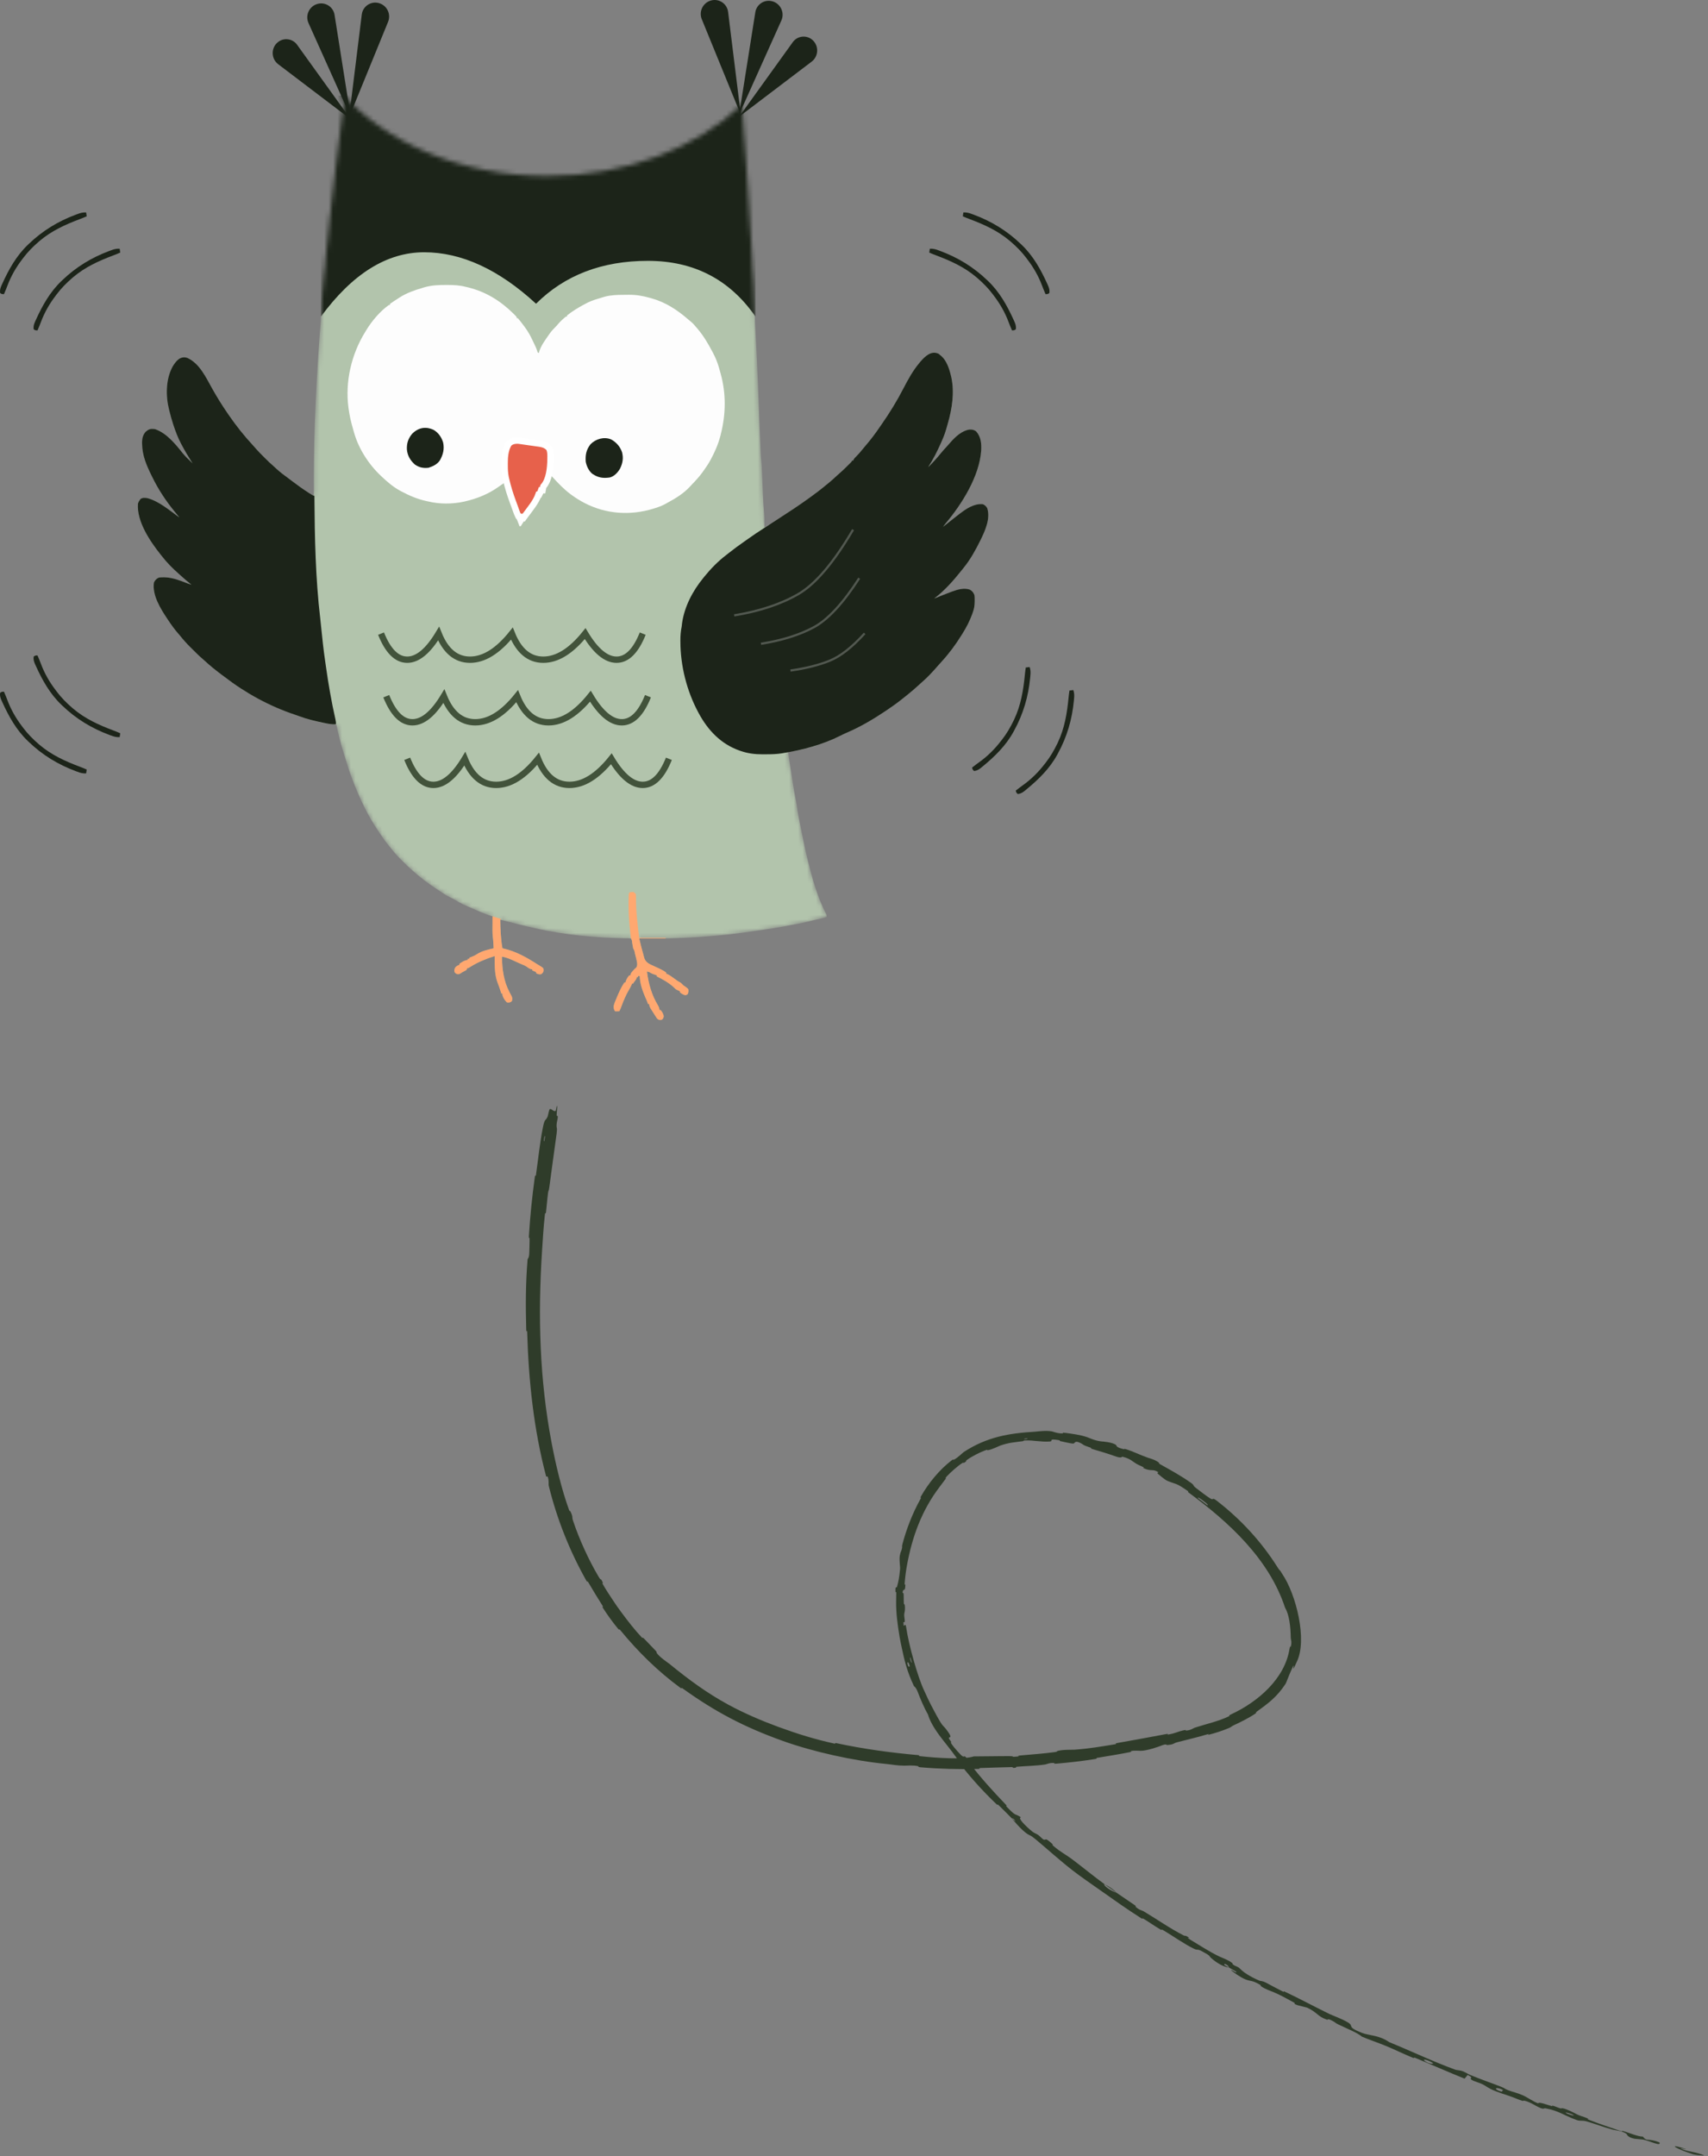 <?xml version="1.0" encoding="utf-8"?>
<svg xmlns="http://www.w3.org/2000/svg" fill="none" height="100%" overflow="visible" preserveAspectRatio="none" style="display: block;" viewBox="0 0 382 482" width="100%">
<rect x="0" y="0" width="382" height="482" fill="#808080" stroke="none"/>
<g id="Frame 94">
<g id="Mask group">
<mask height="209" id="mask0_0_996" maskUnits="userSpaceOnUse" style="mask-type:alpha" width="192" x="30" y="20">
<path d="M75.948 20.319C85.952 31.787 103.024 39.342 122.405 39.343C140.032 39.343 155.748 33.091 165.975 23.332C165.951 23.435 165.927 23.543 165.901 23.654L166.024 24.641L166.059 25.074C166.377 28.968 166.653 32.863 166.913 36.761L166.991 37.93L167.009 38.217C167.083 39.325 167.159 40.433 167.242 41.541L167.266 41.863L167.312 42.476C167.495 44.929 167.622 47.383 167.74 49.84C167.813 51.346 167.906 52.849 168.033 54.352C168.142 55.67 168.199 56.989 168.251 58.31C168.266 58.665 168.28 59.02 168.295 59.375C168.305 59.592 168.313 59.809 168.322 60.026C168.346 60.6 168.394 61.166 168.461 61.737C168.51 62.191 168.531 62.645 168.552 63.1L168.567 63.411C168.583 63.745 168.599 64.08 168.614 64.415L168.63 64.769C168.703 66.332 168.756 67.895 168.786 69.46C168.823 71.374 168.905 73.281 169.022 75.191C169.221 78.462 169.355 81.736 169.485 85.01L169.501 85.417C169.631 88.684 169.756 91.952 169.876 95.219C169.941 96.966 170.015 98.712 170.101 100.458L170.117 100.769C170.131 101.055 170.145 101.342 170.16 101.628L170.184 102.11C170.207 102.438 170.236 102.757 170.277 103.083C170.362 103.824 170.386 104.568 170.415 105.313C170.425 105.586 170.436 105.86 170.447 106.133C170.479 106.908 170.51 107.683 170.541 108.459C170.563 109.028 170.586 109.597 170.61 110.166L170.622 110.447C170.679 111.801 170.759 113.151 170.877 114.501C170.974 115.628 170.981 116.748 170.957 117.879C171.871 117.396 172.747 116.877 173.609 116.306L173.973 116.066C174.366 115.808 174.758 115.548 175.15 115.289L175.566 115.014C178.671 112.963 181.792 110.899 184.647 108.506L185.309 107.973C185.978 107.427 186.608 106.845 187.239 106.256C187.515 105.998 187.796 105.75 188.084 105.507C188.6 105.053 189.086 104.573 189.572 104.089L189.825 103.838L190.061 103.6L190.275 103.386C190.455 103.206 190.456 103.206 190.567 102.956H190.813L190.909 102.736C191.073 102.437 191.251 102.256 191.5 102.023C191.994 101.541 192.427 101.025 192.859 100.486C193.12 100.164 193.385 99.848 193.655 99.534C194.753 98.251 195.761 96.919 196.71 95.522C196.861 95.302 197.014 95.083 197.167 94.865C198.951 92.309 200.583 89.661 202.013 86.891C203.047 84.896 204.163 82.853 205.613 81.126L205.892 80.791C206.613 79.958 207.459 79 208.612 78.876C209.33 78.841 209.739 78.914 210.299 79.399L210.501 79.555C211.687 80.57 212.287 82.372 212.642 83.84L212.753 84.275C213.503 87.729 212.946 91.314 211.982 94.664C211.902 94.941 211.824 95.219 211.748 95.498C211.456 96.538 211.114 97.529 210.669 98.515L210.41 99.103C209.583 100.967 208.688 102.719 207.586 104.435C208.623 103.41 209.597 102.336 210.51 101.199C210.879 100.754 211.269 100.329 211.663 99.906C211.98 99.565 212.288 99.218 212.588 98.862C213.659 97.637 215.162 96.241 216.843 96.014C217.432 95.987 217.839 96.077 218.316 96.419C219.403 97.655 219.528 99.139 219.444 100.718C219.036 106.486 215.143 112.652 211.521 116.977C211.311 117.231 211.111 117.489 210.916 117.755L211.442 117.342L211.908 116.976C212.3 116.669 212.691 116.36 213.081 116.05C213.507 115.71 213.937 115.374 214.369 115.042L214.581 114.879C216.103 113.716 217.812 112.536 219.795 112.699C220.261 112.893 220.522 113.132 220.783 113.562C221.57 115.892 220.316 118.651 219.302 120.715C218.224 122.894 217.062 125.027 215.525 126.92C215.338 127.15 215.154 127.381 214.97 127.613C213.186 129.847 211.229 132.055 208.943 133.788L209.132 133.711C210.307 133.234 211.485 132.765 212.673 132.323L212.958 132.217C214.199 131.76 215.611 131.354 216.915 131.803C217.467 132.121 217.714 132.445 217.946 133.048C217.998 133.447 217.998 133.841 217.992 134.243L217.989 134.577C217.97 135.392 217.867 136.106 217.576 136.871L217.449 137.239C216.886 138.797 216.12 140.284 215.233 141.681L214.997 142.061C213.7 144.132 212.246 146.1 210.592 147.898C210.344 148.169 210.101 148.442 209.86 148.718C208.684 150.067 207.485 151.393 206.12 152.554C205.852 152.786 205.592 153.026 205.333 153.267C204.587 153.959 203.818 154.613 203.023 155.248L202.72 155.492C202.411 155.741 202.101 155.988 201.79 156.234L201.425 156.522C200.386 157.337 199.31 158.09 198.213 158.824L197.936 159.01C195.193 160.851 192.336 162.517 189.297 163.819C188.816 164.026 188.349 164.247 187.884 164.489C184.419 166.233 180.125 167.665 176.26 168.074C176.468 169.571 176.69 171.065 176.932 172.556C177.039 173.218 177.144 173.88 177.243 174.543C177.467 176.047 177.717 177.54 178.018 179.031C178.143 179.657 178.253 180.28 178.335 180.914C178.532 182.336 178.836 183.74 179.12 185.147L179.211 185.604C179.813 188.597 180.422 191.588 181.234 194.532C181.299 194.771 181.362 195.01 181.424 195.25C181.707 196.335 182.025 197.403 182.38 198.467L182.459 198.705C183.103 200.627 183.829 202.526 184.779 204.32C184.893 204.579 184.893 204.579 184.893 204.949C184.17 205.215 183.462 205.391 182.706 205.534C182.061 205.658 181.428 205.816 180.793 205.982C179.426 206.335 178.042 206.581 176.653 206.829L176.532 206.85C176.073 206.934 175.615 207.025 175.158 207.116C173.808 207.383 172.451 207.583 171.087 207.77C170.479 207.854 169.871 207.943 169.264 208.038C160.633 209.387 151.697 209.929 142.961 209.76C143.456 211.814 143.455 211.815 144.017 213.852L144.149 214.304C144.551 215.226 145.307 215.522 146.175 215.91C148.294 216.888 148.294 216.888 149.004 217.406V217.652L149.247 217.729C149.772 217.967 150.212 218.3 150.677 218.638C150.862 218.772 151.047 218.907 151.232 219.04L151.479 219.218C151.715 219.384 151.715 219.385 151.978 219.507C152.325 219.684 152.552 219.967 152.828 220.242L153.118 220.435C153.427 220.642 153.688 220.829 153.937 221.105C154.015 221.508 153.977 221.839 153.814 222.216C153.444 222.462 153.444 222.462 153.159 222.447C152.742 222.311 152.434 222.111 152.087 221.845V221.598L151.872 221.491L151.594 221.352L151.355 221.252C151.101 221.105 151.101 221.105 150.819 220.817C149.777 219.795 148.23 218.899 146.908 218.269V218.022L146.687 217.954C146.138 217.779 145.671 217.59 145.181 217.282C145.018 217.237 144.853 217.196 144.688 217.159C145.063 219.919 145.744 222.446 147.217 224.831C147.393 225.161 147.474 225.424 147.524 225.792H147.771C148.124 226.213 148.363 226.638 148.457 227.179C148.387 227.519 148.387 227.518 148.187 227.819C147.894 228.012 147.894 228.012 147.532 227.995C147.079 227.867 146.987 227.755 146.738 227.364L146.522 227.03L146.292 226.655C146.202 226.516 146.111 226.378 146.021 226.239C145.26 225.048 145.26 225.048 145.181 224.435H144.934L144.78 224.011C144.646 223.651 144.498 223.303 144.334 222.956C143.695 221.531 143.084 219.719 143.084 218.145H142.714V218.392H142.468L142.376 218.662C142.207 219.04 141.993 219.31 141.728 219.626L141.605 219.872H141.358L141.264 220.13C141.089 220.543 140.869 220.921 140.641 221.306C139.978 222.45 139.473 223.629 139.021 224.87C138.874 225.272 138.724 225.662 138.521 226.039L138.043 226.062L137.775 226.075L137.535 226.039C137.225 225.575 137.22 225.219 137.288 224.682C137.4 224.278 137.555 223.897 137.719 223.51L137.853 223.187C138.358 221.983 138.897 220.71 139.631 219.626H139.877L139.962 219.309C140.148 218.823 140.387 218.406 140.741 218.022H140.988L141.024 217.806C141.13 217.47 141.283 217.295 141.52 217.036L141.753 216.773C141.974 216.542 141.974 216.542 142.275 216.296C142.573 215.915 142.512 215.523 142.468 215.062C142.369 214.545 142.24 214.037 142.106 213.528L142.001 213.117C141.892 212.503 141.893 212.503 141.605 211.979C141.52 211.531 141.444 211.083 141.371 210.633C141.33 210.157 141.33 210.157 141.111 209.76C140.857 209.746 140.603 209.739 140.349 209.737C140.18 209.735 140.011 209.732 139.841 209.729L139.564 209.725C133.013 209.616 126.3 208.972 119.898 207.539L119.566 207.467C117.161 206.938 114.778 206.319 112.396 205.7L111.882 205.566C111.92 207.731 111.997 209.842 112.376 211.979L112.613 212.025C115.356 212.631 117.842 214.031 120.179 215.545C120.37 215.665 120.566 215.779 120.762 215.891C121.036 216.052 121.275 216.196 121.501 216.419C121.602 216.866 121.602 216.866 121.501 217.282C121.293 217.583 121.293 217.583 121.008 217.775C120.562 217.842 120.282 217.757 119.898 217.529V217.282L119.606 217.167C119.282 217.036 119.281 217.035 119.035 216.912V216.666L118.781 216.642C118.375 216.53 118.136 216.35 117.81 216.104L117.779 216.081C117.46 215.859 117.118 215.724 116.76 215.583L116.692 215.555C116.517 215.479 116.342 215.402 116.168 215.324L115.883 215.198C115.674 215.104 115.465 215.008 115.257 214.911C114.288 214.461 113.31 214.018 112.252 213.829C112.324 216.645 112.628 219.276 113.968 221.804L114.089 222.035C114.204 222.251 114.322 222.466 114.44 222.68C114.617 223.134 114.622 223.359 114.472 223.819C114.032 224.113 113.88 224.167 113.362 224.065C112.909 223.623 112.55 223.072 112.376 222.462V222.093H112.128L112.006 221.722L111.843 221.229L111.757 220.969C111.619 220.555 111.478 220.145 111.312 219.741C110.725 218.209 110.626 216.546 110.641 214.924L110.643 214.566C110.645 214.279 110.646 213.993 110.649 213.706C108.69 214.337 106.861 215.064 105.122 216.173C104.729 216.419 104.729 216.419 104.482 216.419L104.359 216.789C104.126 216.947 104.125 216.947 103.834 217.097C103.511 217.266 103.212 217.43 102.91 217.636C102.632 217.775 102.632 217.776 102.308 217.76C101.982 217.64 101.837 217.573 101.646 217.282C101.575 216.817 101.607 216.606 101.854 216.203C102.147 215.918 102.367 215.798 102.755 215.679V215.432C103.003 215.251 103.004 215.25 103.334 215.054L103.659 214.857C103.981 214.696 104.252 214.621 104.606 214.569V214.322H104.975V214.076L105.21 213.989C105.73 213.791 106.212 213.597 106.671 213.282C107.747 212.577 109.083 212.276 110.328 211.996L110.402 211.979C110.384 211.653 110.366 211.326 110.348 211L110.334 210.725C110.308 210.276 110.274 209.832 110.213 209.385C110.111 208.506 110.143 207.615 110.148 206.73L110.149 206.175C110.15 205.725 110.153 205.275 110.156 204.826L109.939 204.767C109.067 204.519 108.244 204.19 107.412 203.832L106.99 203.651C103.184 202.016 103.184 202.016 101.864 201.204C101.479 200.977 101.085 200.787 100.682 200.594C99.794 200.157 98.992 199.627 98.178 199.065C97.95 198.909 97.719 198.757 97.487 198.605C95.766 197.481 94.143 196.253 92.602 194.893C92.462 194.77 92.32 194.649 92.178 194.528C91.461 193.914 90.791 193.255 90.124 192.588C89.93 192.394 89.735 192.201 89.54 192.009C88.79 191.263 88.107 190.496 87.462 189.656C87.335 189.498 87.207 189.34 87.078 189.183C86.424 188.38 85.801 187.573 85.239 186.701C85.073 186.445 84.902 186.191 84.727 185.94C82.311 182.476 80.471 178.535 78.953 174.61L78.829 174.294C78.175 172.624 77.655 170.911 77.134 169.196L77.113 169.127C76.99 168.724 76.865 168.323 76.739 167.922C76.132 165.981 75.643 164.026 75.253 162.03L74.788 161.986C72.149 161.691 69.414 161.036 66.93 160.096C66.612 159.978 66.296 159.865 65.974 159.76C60.324 157.888 54.922 154.931 50.217 151.301C49.981 151.126 49.745 150.952 49.508 150.777C48.238 149.823 46.996 148.825 45.828 147.748C45.665 147.599 45.5 147.452 45.333 147.309C44.572 146.66 43.867 145.96 43.161 145.254C42.95 145.043 42.739 144.834 42.527 144.625C41.703 143.805 40.95 142.963 40.227 142.051C40.109 141.913 39.99 141.774 39.87 141.637C38.996 140.638 38.243 139.583 37.514 138.474L37.355 138.236C35.886 136.033 33.997 132.976 34.431 130.212C34.697 129.641 34.979 129.371 35.541 129.101C35.895 129.062 36.213 129.043 36.566 129.048L36.863 129.051C38.615 129.099 40.211 129.744 41.829 130.365C42.155 130.487 42.485 130.598 42.817 130.705L42.564 130.501C41.869 129.937 41.191 129.363 40.53 128.76C40.332 128.58 40.133 128.401 39.932 128.224C38.603 127.05 37.371 125.816 36.281 124.415L35.991 124.056C33.584 121.031 30.544 116.598 30.854 112.575C31.008 112.143 31.008 112.143 31.224 111.835L31.416 111.543C31.914 111.211 32.372 111.254 32.951 111.342C35.59 112.053 37.923 114.087 40.104 115.658C39.774 115.244 39.439 114.834 39.102 114.426C37.119 111.994 35.445 109.475 34.061 106.655L33.885 106.298C32.745 103.966 31.808 101.821 31.779 99.186L31.772 98.848C31.78 97.964 31.978 97.205 32.563 96.523L32.782 96.357L33.002 96.184C33.534 95.817 34.05 95.832 34.677 95.925C37.28 96.812 39.281 99.312 40.935 101.392C41.479 102.035 42.091 102.615 42.694 103.202C42.818 103.325 42.941 103.448 43.064 103.572L42.837 103.218C42.041 101.965 41.291 100.692 40.597 99.379L40.456 99.112C39.783 97.83 39.281 96.503 38.825 95.132L38.746 94.894C38.414 93.891 38.128 92.884 37.884 91.856L37.812 91.573C37.033 88.501 37.066 84.823 38.579 81.981C39.084 81.149 39.672 80.282 40.597 79.892C41.557 79.755 42.264 80.118 43.064 80.633C45.035 82.187 46.252 84.706 47.457 86.855C48.542 88.787 49.694 90.649 50.957 92.472L51.162 92.769C52.802 95.151 54.579 97.395 56.547 99.512C56.793 99.781 57.032 100.052 57.268 100.328C57.812 100.952 58.397 101.535 58.984 102.119L59.028 102.162L59.365 102.501C59.929 103.064 60.5 103.611 61.105 104.13C61.389 104.375 61.66 104.633 61.933 104.89C62.702 105.591 63.528 106.203 64.366 106.818C64.664 107.039 64.961 107.262 65.256 107.487C66.466 108.405 67.689 109.282 68.963 110.108L69.353 110.381C69.661 110.575 69.851 110.652 70.197 110.725L70.195 110.415C70.143 100.255 70.387 90.132 71.543 74.231L71.57 73.915C71.609 73.445 71.65 72.976 71.693 72.507C71.761 71.736 71.805 70.977 71.791 70.204C71.761 68.361 71.957 66.536 72.135 64.704C72.171 64.335 72.205 63.967 72.24 63.598C72.281 63.155 72.324 62.712 72.366 62.269L72.39 62.017C72.413 61.782 72.435 61.546 72.457 61.31L72.497 60.907C72.539 60.532 72.6 60.162 72.663 59.79C72.692 59.453 72.719 59.116 72.743 58.779L72.787 58.184L72.809 57.873C73.021 54.981 73.022 54.981 73.264 53.584C73.472 52.327 73.549 51.053 73.65 49.784L73.671 49.506C73.692 49.253 73.712 49 73.731 48.748C73.766 48.391 73.821 48.054 73.896 47.704C73.935 47.347 73.971 46.99 74.004 46.633C74.263 43.96 74.599 41.295 74.924 38.63C74.985 38.132 75.046 37.633 75.107 37.136C75.201 36.366 75.294 35.597 75.388 34.828L75.501 33.908C75.695 32.312 75.895 30.717 76.115 29.125C76.248 28.158 76.369 27.189 76.485 26.22L76.53 25.858L76.568 25.543L76.98 23.778C76.879 22.533 76.425 21.452 75.948 20.319Z" fill="#4FA4A5" id="Subtract"/>
</mask>
<g mask="url(#mask0_0_996)">
<path d="M75.948 20.319C85.952 31.787 103.024 39.342 122.405 39.343C140.032 39.343 155.748 33.091 165.975 23.332C165.951 23.435 165.927 23.543 165.901 23.654L166.024 24.641L166.059 25.074C166.377 28.968 166.653 32.863 166.913 36.761L166.991 37.93L167.009 38.217C167.083 39.325 167.159 40.433 167.242 41.541L167.266 41.863L167.312 42.476C167.495 44.929 167.622 47.383 167.74 49.84C167.813 51.346 167.906 52.849 168.033 54.352C168.142 55.67 168.199 56.989 168.251 58.31C168.266 58.665 168.28 59.02 168.295 59.375C168.305 59.592 168.313 59.809 168.322 60.026C168.346 60.6 168.394 61.166 168.461 61.737C168.51 62.191 168.531 62.645 168.552 63.1L168.567 63.411C168.583 63.745 168.599 64.08 168.614 64.415L168.63 64.769C168.703 66.332 168.756 67.895 168.786 69.46C168.823 71.374 168.905 73.281 169.022 75.191C169.221 78.462 169.355 81.736 169.485 85.01L169.501 85.417C169.631 88.684 169.756 91.952 169.876 95.219C169.941 96.966 170.015 98.712 170.101 100.458L170.117 100.769C170.131 101.055 170.145 101.342 170.16 101.628L170.184 102.11C170.207 102.438 170.236 102.757 170.277 103.083C170.362 103.824 170.386 104.568 170.415 105.313C170.425 105.586 170.436 105.86 170.447 106.133C170.479 106.908 170.51 107.683 170.541 108.459C170.563 109.028 170.586 109.597 170.61 110.166L170.622 110.447C170.679 111.801 170.759 113.151 170.877 114.501C170.974 115.628 170.981 116.748 170.957 117.879C171.871 117.396 172.747 116.877 173.609 116.306L173.973 116.066C174.366 115.808 174.758 115.548 175.15 115.289L175.566 115.014C178.671 112.963 181.792 110.899 184.647 108.506L185.309 107.973C185.978 107.427 186.608 106.845 187.239 106.256C187.515 105.998 187.796 105.75 188.084 105.507C188.6 105.053 189.086 104.573 189.572 104.089L189.825 103.838L190.061 103.6L190.275 103.386C190.455 103.206 190.456 103.206 190.567 102.956H190.813L190.909 102.736C191.073 102.437 191.251 102.256 191.5 102.023C191.994 101.541 192.427 101.025 192.859 100.486C193.12 100.164 193.385 99.848 193.655 99.534C194.753 98.251 195.761 96.919 196.71 95.522C196.861 95.302 197.014 95.083 197.167 94.865C198.951 92.309 200.583 89.661 202.013 86.891C203.047 84.896 204.163 82.853 205.613 81.126L205.892 80.791C206.613 79.958 207.459 79 208.612 78.876C209.33 78.841 209.739 78.914 210.299 79.399L210.501 79.555C211.687 80.57 212.287 82.372 212.642 83.84L212.753 84.275C213.503 87.729 212.946 91.314 211.982 94.664C211.902 94.941 211.824 95.219 211.748 95.498C211.456 96.538 211.114 97.529 210.669 98.515L210.41 99.103C209.583 100.967 208.688 102.719 207.586 104.435C208.623 103.41 209.597 102.336 210.51 101.199C210.879 100.754 211.269 100.329 211.663 99.906C211.98 99.565 212.288 99.218 212.588 98.862C213.659 97.637 215.162 96.241 216.843 96.014C217.432 95.987 217.839 96.077 218.316 96.419C219.403 97.655 219.528 99.139 219.444 100.718C219.036 106.486 215.143 112.652 211.521 116.977C211.311 117.231 211.111 117.489 210.916 117.755L211.442 117.342L211.908 116.976C212.3 116.669 212.691 116.36 213.081 116.05C213.507 115.71 213.937 115.374 214.369 115.042L214.581 114.879C216.103 113.716 217.812 112.536 219.795 112.699C220.261 112.893 220.522 113.132 220.783 113.562C221.57 115.892 220.316 118.651 219.302 120.715C218.224 122.894 217.062 125.027 215.525 126.92C215.338 127.15 215.154 127.381 214.97 127.613C213.186 129.847 211.229 132.055 208.943 133.788L209.132 133.711C210.307 133.234 211.485 132.765 212.673 132.323L212.958 132.217C214.199 131.76 215.611 131.354 216.915 131.803C217.467 132.121 217.714 132.445 217.946 133.048C217.998 133.447 217.998 133.841 217.992 134.243L217.989 134.577C217.97 135.392 217.867 136.106 217.576 136.871L217.449 137.239C216.886 138.797 216.12 140.284 215.233 141.681L214.997 142.061C213.7 144.132 212.246 146.1 210.592 147.898C210.344 148.169 210.101 148.442 209.86 148.718C208.684 150.067 207.485 151.393 206.12 152.554C205.852 152.786 205.592 153.026 205.333 153.267C204.587 153.959 203.818 154.613 203.023 155.248L202.72 155.492C202.411 155.741 202.101 155.988 201.79 156.234L201.425 156.522C200.386 157.337 199.31 158.09 198.213 158.824L197.936 159.01C195.193 160.851 192.336 162.517 189.297 163.819C188.816 164.026 188.349 164.247 187.884 164.489C184.419 166.233 180.125 167.665 176.26 168.074C176.468 169.571 176.69 171.065 176.932 172.556C177.039 173.218 177.144 173.88 177.243 174.543C177.467 176.047 177.717 177.54 178.018 179.031C178.143 179.657 178.253 180.28 178.335 180.914C178.532 182.336 178.836 183.74 179.12 185.147L179.211 185.604C179.813 188.597 180.422 191.588 181.234 194.532C181.299 194.771 181.362 195.01 181.424 195.25C181.707 196.335 182.025 197.403 182.38 198.467L182.459 198.705C183.103 200.627 183.829 202.526 184.779 204.32C184.893 204.579 184.893 204.579 184.893 204.949C184.17 205.215 183.462 205.391 182.706 205.534C182.061 205.658 181.428 205.816 180.793 205.982C179.426 206.335 178.042 206.581 176.653 206.829L176.532 206.85C176.073 206.934 175.615 207.025 175.158 207.116C173.808 207.383 172.451 207.583 171.087 207.77C170.479 207.854 169.871 207.943 169.264 208.038C160.633 209.387 151.697 209.929 142.961 209.76C143.456 211.814 143.455 211.815 144.017 213.852L144.149 214.304C144.551 215.226 145.307 215.522 146.175 215.91C148.294 216.888 148.294 216.888 149.004 217.406V217.652L149.247 217.729C149.772 217.967 150.212 218.3 150.677 218.638C150.862 218.772 151.047 218.907 151.232 219.04L151.479 219.218C151.715 219.384 151.715 219.385 151.978 219.507C152.325 219.684 152.552 219.967 152.828 220.242L153.118 220.435C153.427 220.642 153.688 220.829 153.937 221.105C154.015 221.508 153.977 221.839 153.814 222.216C153.444 222.462 153.444 222.462 153.159 222.447C152.742 222.311 152.434 222.111 152.087 221.845V221.598L151.872 221.491L151.594 221.352L151.355 221.252C151.101 221.105 151.101 221.105 150.819 220.817C149.777 219.795 148.23 218.899 146.908 218.269V218.022L146.687 217.954C146.138 217.779 145.671 217.59 145.181 217.282C145.018 217.237 144.853 217.196 144.688 217.159C145.063 219.919 145.744 222.446 147.217 224.831C147.393 225.161 147.474 225.424 147.524 225.792H147.771C148.124 226.213 148.363 226.638 148.457 227.179C148.387 227.519 148.387 227.518 148.187 227.819C147.894 228.012 147.894 228.012 147.532 227.995C147.079 227.867 146.987 227.755 146.738 227.364L146.522 227.03L146.292 226.655C146.202 226.516 146.111 226.378 146.021 226.239C145.26 225.048 145.26 225.048 145.181 224.435H144.934L144.78 224.011C144.646 223.651 144.498 223.303 144.334 222.956C143.695 221.531 143.084 219.719 143.084 218.145H142.714V218.392H142.468L142.376 218.662C142.207 219.04 141.993 219.31 141.728 219.626L141.605 219.872H141.358L141.264 220.13C141.089 220.543 140.869 220.921 140.641 221.306C139.978 222.45 139.473 223.629 139.021 224.87C138.874 225.272 138.724 225.662 138.521 226.039L138.043 226.062L137.775 226.075L137.535 226.039C137.225 225.575 137.22 225.219 137.288 224.682C137.4 224.278 137.555 223.897 137.719 223.51L137.853 223.187C138.358 221.983 138.897 220.71 139.631 219.626H139.877L139.962 219.309C140.148 218.823 140.387 218.406 140.741 218.022H140.988L141.024 217.806C141.13 217.47 141.283 217.295 141.52 217.036L141.753 216.773C141.974 216.542 141.974 216.542 142.275 216.296C142.573 215.915 142.512 215.523 142.468 215.062C142.369 214.545 142.24 214.037 142.106 213.528L142.001 213.117C141.892 212.503 141.893 212.503 141.605 211.979C141.52 211.531 141.444 211.083 141.371 210.633C141.33 210.157 141.33 210.157 141.111 209.76C140.857 209.746 140.603 209.739 140.349 209.737C140.18 209.735 140.011 209.732 139.841 209.729L139.564 209.725C133.013 209.616 126.3 208.972 119.898 207.539L119.566 207.467C117.161 206.938 114.778 206.319 112.396 205.7L111.882 205.566C111.92 207.731 111.997 209.842 112.376 211.979L112.613 212.025C115.356 212.631 117.842 214.031 120.179 215.545C120.37 215.665 120.566 215.779 120.762 215.891C121.036 216.052 121.275 216.196 121.501 216.419C121.602 216.866 121.602 216.866 121.501 217.282C121.293 217.583 121.293 217.583 121.008 217.775C120.562 217.842 120.282 217.757 119.898 217.529V217.282L119.606 217.167C119.282 217.036 119.281 217.035 119.035 216.912V216.666L118.781 216.642C118.375 216.53 118.136 216.35 117.81 216.104L117.779 216.081C117.46 215.859 117.118 215.724 116.76 215.583L116.692 215.555C116.517 215.479 116.342 215.402 116.168 215.324L115.883 215.198C115.674 215.104 115.465 215.008 115.257 214.911C114.288 214.461 113.31 214.018 112.252 213.829C112.324 216.645 112.628 219.276 113.968 221.804L114.089 222.035C114.204 222.251 114.322 222.466 114.44 222.68C114.617 223.134 114.622 223.359 114.472 223.819C114.032 224.113 113.88 224.167 113.362 224.065C112.909 223.623 112.55 223.072 112.376 222.462V222.093H112.128L112.006 221.722L111.843 221.229L111.757 220.969C111.619 220.555 111.478 220.145 111.312 219.741C110.725 218.209 110.626 216.546 110.641 214.924L110.643 214.566C110.645 214.279 110.646 213.993 110.649 213.706C108.69 214.337 106.861 215.064 105.122 216.173C104.729 216.419 104.729 216.419 104.482 216.419L104.359 216.789C104.126 216.947 104.125 216.947 103.834 217.097C103.511 217.266 103.212 217.43 102.91 217.636C102.632 217.775 102.632 217.776 102.308 217.76C101.982 217.64 101.837 217.573 101.646 217.282C101.575 216.817 101.607 216.606 101.854 216.203C102.147 215.918 102.367 215.798 102.755 215.679V215.432C103.003 215.251 103.004 215.25 103.334 215.054L103.659 214.857C103.981 214.696 104.252 214.621 104.606 214.569V214.322H104.975V214.076L105.21 213.989C105.73 213.791 106.212 213.597 106.671 213.282C107.747 212.577 109.083 212.276 110.328 211.996L110.402 211.979C110.384 211.653 110.366 211.326 110.348 211L110.334 210.725C110.308 210.276 110.274 209.832 110.213 209.385C110.111 208.506 110.143 207.615 110.148 206.73L110.149 206.175C110.15 205.725 110.153 205.275 110.156 204.826L109.939 204.767C109.067 204.519 108.244 204.19 107.412 203.832L106.99 203.651C103.184 202.016 103.184 202.016 101.864 201.204C101.479 200.977 101.085 200.787 100.682 200.594C99.794 200.157 98.992 199.627 98.178 199.065C97.95 198.909 97.719 198.757 97.487 198.605C95.766 197.481 94.143 196.253 92.602 194.893C92.462 194.77 92.32 194.649 92.178 194.528C91.461 193.914 90.791 193.255 90.124 192.588C89.93 192.394 89.735 192.201 89.54 192.009C88.79 191.263 88.107 190.496 87.462 189.656C87.335 189.498 87.207 189.34 87.078 189.183C86.424 188.38 85.801 187.573 85.239 186.701C85.073 186.445 84.902 186.191 84.727 185.94C82.311 182.476 80.471 178.535 78.953 174.61L78.829 174.294C78.175 172.624 77.655 170.911 77.134 169.196L77.113 169.127C76.99 168.724 76.865 168.323 76.739 167.922C76.132 165.981 75.643 164.026 75.253 162.03L74.788 161.986C72.149 161.691 69.414 161.036 66.93 160.096C66.612 159.978 66.296 159.865 65.974 159.76C60.324 157.888 54.922 154.931 50.217 151.301C49.981 151.126 49.745 150.952 49.508 150.777C48.238 149.823 46.996 148.825 45.828 147.748C45.665 147.599 45.5 147.452 45.333 147.309C44.572 146.66 43.867 145.96 43.161 145.254C42.95 145.043 42.739 144.834 42.527 144.625C41.703 143.805 40.95 142.963 40.227 142.051C40.109 141.913 39.99 141.774 39.87 141.637C38.996 140.638 38.243 139.583 37.514 138.474L37.355 138.236C35.886 136.033 33.997 132.976 34.431 130.212C34.697 129.641 34.979 129.371 35.541 129.101C35.895 129.062 36.213 129.043 36.566 129.048L36.863 129.051C38.615 129.099 40.211 129.744 41.829 130.365C42.155 130.487 42.485 130.598 42.817 130.705L42.564 130.501C41.869 129.937 41.191 129.363 40.53 128.76C40.332 128.58 40.133 128.401 39.932 128.224C38.603 127.05 37.371 125.816 36.281 124.415L35.991 124.056C33.584 121.031 30.544 116.598 30.854 112.575C31.008 112.143 31.008 112.143 31.224 111.835L31.416 111.543C31.914 111.211 32.372 111.254 32.951 111.342C35.59 112.053 37.923 114.087 40.104 115.658C39.774 115.244 39.439 114.834 39.102 114.426C37.119 111.994 35.445 109.475 34.061 106.655L33.885 106.298C32.745 103.966 31.808 101.821 31.779 99.186L31.772 98.848C31.78 97.964 31.978 97.205 32.563 96.523L32.782 96.357L33.002 96.184C33.534 95.817 34.05 95.832 34.677 95.925C37.28 96.812 39.281 99.312 40.935 101.392C41.479 102.035 42.091 102.615 42.694 103.202C42.818 103.325 42.941 103.448 43.064 103.572L42.837 103.218C42.041 101.965 41.291 100.692 40.597 99.379L40.456 99.112C39.783 97.83 39.281 96.503 38.825 95.132L38.746 94.894C38.414 93.891 38.128 92.884 37.884 91.856L37.812 91.573C37.033 88.501 37.066 84.823 38.579 81.981C39.084 81.149 39.672 80.282 40.597 79.892C41.557 79.755 42.264 80.118 43.064 80.633C45.035 82.187 46.252 84.706 47.457 86.855C48.542 88.787 49.694 90.649 50.957 92.472L51.162 92.769C52.802 95.151 54.579 97.395 56.547 99.512C56.793 99.781 57.032 100.052 57.268 100.328C57.812 100.952 58.397 101.535 58.984 102.119L59.028 102.162L59.365 102.501C59.929 103.064 60.5 103.611 61.105 104.13C61.389 104.375 61.66 104.633 61.933 104.89C62.702 105.591 63.528 106.203 64.366 106.818C64.664 107.039 64.961 107.262 65.256 107.487C66.466 108.405 67.689 109.282 68.963 110.108L69.353 110.381C69.661 110.575 69.851 110.652 70.197 110.725L70.195 110.415C70.143 100.255 70.387 90.132 71.543 74.231L71.57 73.915C71.609 73.445 71.65 72.976 71.693 72.507C71.761 71.736 71.805 70.977 71.791 70.204C71.761 68.361 71.957 66.536 72.135 64.704C72.171 64.335 72.205 63.967 72.24 63.598C72.281 63.155 72.324 62.712 72.366 62.269L72.39 62.017C72.413 61.782 72.435 61.546 72.457 61.31L72.497 60.907C72.539 60.532 72.6 60.162 72.663 59.79C72.692 59.453 72.719 59.116 72.743 58.779L72.787 58.184L72.809 57.873C73.021 54.981 73.022 54.981 73.264 53.584C73.472 52.327 73.549 51.053 73.65 49.784L73.671 49.506C73.692 49.253 73.712 49 73.731 48.748C73.766 48.391 73.821 48.054 73.896 47.704C73.935 47.347 73.971 46.99 74.004 46.633C74.263 43.96 74.599 41.295 74.924 38.63C74.985 38.132 75.046 37.633 75.107 37.136C75.201 36.366 75.294 35.597 75.388 34.828L75.501 33.908C75.695 32.312 75.895 30.717 76.115 29.125C76.248 28.158 76.369 27.189 76.485 26.22L76.53 25.858L76.568 25.543C76.607 25.277 76.663 25.023 76.733 24.764L76.98 23.778C76.879 22.533 76.425 21.452 75.948 20.319Z" fill="#B2C4AC" id="Subtract_2"/>
<path clip-rule="evenodd" d="M71.778 21.398L168.962 20.658V70.766C163.189 62.46 155.17 58.307 144.907 58.307C134.643 58.307 126.304 61.502 119.889 67.891C111.55 60.224 103.211 56.39 94.871 56.39C86.532 56.39 78.835 61.182 71.778 70.766V21.398Z" fill="#1C2419" fill-rule="evenodd" id="Vector"/>
<path d="M85.221 141.633C86.782 145.52 88.733 147.463 91.074 147.463C93.415 147.463 95.756 145.52 98.097 141.633C99.657 145.52 101.999 147.463 105.12 147.463C108.241 147.463 111.363 145.52 114.484 141.633C116.045 145.52 118.386 147.463 121.507 147.463C124.628 147.463 127.75 145.52 130.871 141.633C133.212 145.52 135.553 147.463 137.894 147.463C140.235 147.463 142.186 145.52 143.747 141.633M86.392 155.623C87.952 159.509 89.903 161.452 92.244 161.452C94.585 161.452 96.926 159.509 99.267 155.623C100.828 159.509 103.169 161.452 106.29 161.452C109.412 161.452 112.533 159.509 115.655 155.623C117.215 159.509 119.556 161.452 122.678 161.452C125.799 161.452 128.92 159.509 132.042 155.623C134.383 159.509 136.724 161.452 139.065 161.452C141.406 161.452 143.357 159.509 144.917 155.623M91.074 169.613C92.634 173.499 94.585 175.442 96.926 175.442C99.267 175.442 101.608 173.499 103.949 169.613C105.51 173.499 107.851 175.442 110.972 175.442C114.094 175.442 117.215 173.499 120.337 169.613C121.897 173.499 124.238 175.442 127.36 175.442C130.481 175.442 133.602 173.499 136.724 169.613C139.065 173.499 141.406 175.442 143.747 175.442C146.088 175.442 148.039 173.499 149.599 169.613" id="Vector_2" stroke="#42533B" stroke-width="1.42"/>
<rect height="15.786" id="Rectangle 40" rx="0.493" stroke="white" stroke-width="0.617" width="10.36" x="-163.659" y="-455.334"/>
</g>
</g>
<path d="M209.953 79.098C210.067 79.198 210.182 79.297 210.3 79.399C210.366 79.45 210.433 79.502 210.502 79.555C211.687 80.57 212.288 82.371 212.643 83.839C212.68 83.983 212.716 84.126 212.754 84.274C213.504 87.728 212.946 91.314 211.982 94.663C211.902 94.941 211.825 95.219 211.748 95.498C211.457 96.538 211.114 97.528 210.67 98.515C210.583 98.711 210.496 98.907 210.41 99.102C209.583 100.966 208.689 102.719 207.586 104.435C208.623 103.409 209.598 102.336 210.511 101.199C210.88 100.753 211.269 100.329 211.663 99.906C211.98 99.564 212.289 99.218 212.589 98.862C213.659 97.637 215.162 96.241 216.843 96.014C217.432 95.987 217.839 96.077 218.316 96.419C219.403 97.655 219.529 99.139 219.445 100.718C219.037 106.486 215.144 112.652 211.522 116.977C211.312 117.231 211.112 117.489 210.916 117.755C211.092 117.617 211.267 117.479 211.442 117.341C211.597 117.219 211.753 117.098 211.908 116.976C212.3 116.668 212.691 116.36 213.081 116.049C213.508 115.71 213.938 115.374 214.37 115.041C214.439 114.987 214.509 114.934 214.581 114.878C216.103 113.715 217.812 112.535 219.796 112.698C220.261 112.892 220.522 113.131 220.783 113.561C221.571 115.891 220.317 118.651 219.303 120.715C218.225 122.894 217.062 125.027 215.525 126.919C215.339 127.149 215.155 127.381 214.97 127.613C213.186 129.847 211.229 132.055 208.943 133.788C209.037 133.749 209.037 133.749 209.132 133.711C210.308 133.234 211.485 132.765 212.674 132.323C212.768 132.288 212.861 132.253 212.958 132.216C214.199 131.759 215.612 131.354 216.915 131.803C217.467 132.121 217.714 132.445 217.946 133.048C217.998 133.447 217.999 133.84 217.992 134.242C217.991 134.352 217.99 134.463 217.989 134.576C217.97 135.391 217.867 136.105 217.576 136.871C217.513 137.053 217.513 137.053 217.449 137.239C216.886 138.797 216.12 140.283 215.233 141.681C215.155 141.806 215.077 141.932 214.997 142.061C213.701 144.132 212.247 146.1 210.593 147.898C210.345 148.168 210.101 148.441 209.86 148.718C208.684 150.066 207.485 151.393 206.12 152.554C205.853 152.786 205.593 153.026 205.333 153.267C204.587 153.959 203.818 154.612 203.023 155.247C202.923 155.328 202.824 155.408 202.721 155.492C202.412 155.741 202.101 155.988 201.79 156.234C201.61 156.376 201.61 156.376 201.426 156.522C200.387 157.336 199.31 158.089 198.213 158.824C198.122 158.885 198.031 158.947 197.936 159.01C195.193 160.851 192.336 162.516 189.298 163.818C188.816 164.025 188.349 164.247 187.884 164.489C184.019 166.434 179.531 167.639 175.274 168.32C175.156 168.341 175.039 168.361 174.918 168.383C173.765 168.571 172.637 168.609 171.47 168.606C171.159 168.605 170.848 168.608 170.536 168.611C168.853 168.618 167.254 168.422 165.654 167.865C165.563 167.834 165.471 167.802 165.377 167.77C161.22 166.293 158.343 163.255 156.281 159.44C156.237 159.36 156.194 159.279 156.149 159.196C153.591 154.42 152.186 148.837 152.173 143.43C152.172 143.296 152.172 143.296 152.171 143.159C152.169 142.105 152.241 141.11 152.458 140.077C152.49 139.813 152.521 139.548 152.55 139.283C153.082 135.577 154.92 132.095 157.268 129.224C157.364 129.103 157.46 128.981 157.56 128.856C158.996 127.093 160.636 125.421 162.448 124.044C162.615 123.913 162.782 123.78 162.949 123.648C164.101 122.737 165.278 121.869 166.485 121.032C166.785 120.823 167.084 120.612 167.383 120.401C168.481 119.626 169.585 118.87 170.722 118.151C171.198 117.848 171.671 117.539 172.144 117.23C172.357 117.092 172.57 116.953 172.783 116.815C172.89 116.745 172.996 116.676 173.106 116.605C173.412 116.406 173.719 116.207 174.026 116.008C176.362 114.496 178.692 112.973 180.947 111.341C181.044 111.271 181.141 111.201 181.242 111.128C182.404 110.285 183.546 109.428 184.647 108.505C184.868 108.328 185.089 108.15 185.31 107.973C185.979 107.427 186.609 106.845 187.239 106.256C187.515 105.998 187.796 105.75 188.085 105.506C188.6 105.052 189.086 104.573 189.573 104.088C189.656 104.005 189.739 103.923 189.825 103.837C189.942 103.72 189.942 103.72 190.062 103.6C190.167 103.494 190.167 103.494 190.275 103.386C190.456 103.205 190.456 103.205 190.567 102.955C190.648 102.955 190.73 102.955 190.814 102.955C190.845 102.883 190.877 102.81 190.909 102.736C191.074 102.437 191.251 102.255 191.5 102.022C191.995 101.54 192.427 101.025 192.859 100.486C193.12 100.164 193.386 99.848 193.655 99.533C194.754 98.25 195.761 96.919 196.711 95.522C196.862 95.302 197.014 95.083 197.167 94.864C198.951 92.309 200.583 89.661 202.013 86.891C203.047 84.896 204.163 82.853 205.613 81.126C205.705 81.015 205.797 80.905 205.892 80.791C206.915 79.609 208.293 78.285 209.953 79.098Z" fill="#1C2419" id="Vector_3"/>
<path d="M164.202 137.555C169.878 136.62 174.641 135.044 178.491 132.825C182.342 130.607 186.442 125.797 190.791 118.397" id="Vector_4" stroke="white" stroke-opacity="0.24" stroke-width="0.493"/>
<path d="M170.197 143.901C174.866 143.157 178.789 141.934 181.967 140.232C185.145 138.53 188.545 134.87 192.168 129.25" id="Vector_5" stroke="white" stroke-opacity="0.24" stroke-width="0.493"/>
<path d="M176.782 149.888C180.26 149.392 183.195 148.656 185.587 147.678C187.98 146.7 190.578 144.668 193.381 141.583" id="Vector_6" stroke="white" stroke-opacity="0.24" stroke-width="0.493"/>
<path d="M99.912 63.698C100.05 63.698 100.05 63.698 100.19 63.698C101.535 63.705 102.806 63.765 104.113 64.106C104.329 64.158 104.545 64.209 104.762 64.261C108.669 65.227 111.974 67.277 114.819 70.095C114.895 70.17 114.971 70.245 115.05 70.323C115.582 70.859 115.582 70.859 115.582 71.136C115.664 71.136 115.745 71.136 115.829 71.136C116.048 71.386 116.252 71.636 116.453 71.899C116.514 71.977 116.574 72.055 116.636 72.136C116.821 72.377 117.004 72.62 117.186 72.863C117.238 72.932 117.29 73.002 117.344 73.074C118.021 73.99 118.57 74.933 119.052 75.965C119.165 76.206 119.28 76.446 119.395 76.687C119.473 76.851 119.551 77.015 119.629 77.179C119.665 77.254 119.701 77.33 119.738 77.407C119.899 77.754 120.038 78.093 120.155 78.459C120.233 78.8 120.233 78.8 120.516 78.906C120.554 78.761 120.592 78.616 120.631 78.466C121.076 77.147 121.962 75.97 122.751 74.836C122.839 74.708 122.839 74.708 122.93 74.577C123.296 74.06 123.692 73.613 124.147 73.173C124.36 72.965 124.551 72.745 124.74 72.516C125.289 71.879 125.905 71.295 126.559 70.766C126.64 70.766 126.721 70.766 126.805 70.766C126.805 70.685 126.805 70.603 126.805 70.519C127.104 70.281 127.402 70.059 127.715 69.841C127.809 69.775 127.902 69.71 127.999 69.642C128.999 68.954 130.044 68.363 131.122 67.806C131.24 67.744 131.359 67.682 131.481 67.619C132.462 67.141 133.516 66.84 134.558 66.528C134.784 66.461 135.008 66.391 135.232 66.32C136.655 65.952 138.044 65.906 139.506 65.904C139.866 65.902 140.226 65.896 140.587 65.89C142.24 65.876 143.718 66.12 145.305 66.573C145.46 66.615 145.615 66.657 145.775 66.701C148.894 67.57 151.575 69.35 153.985 71.457C154.181 71.626 154.38 71.791 154.581 71.954C155.038 72.342 155.404 72.774 155.788 73.233C155.873 73.332 155.958 73.431 156.046 73.533C157.352 75.08 158.361 76.788 159.303 78.574C159.361 78.684 159.419 78.793 159.48 78.906C160.023 79.937 160.457 80.983 160.775 82.105C160.813 82.237 160.813 82.237 160.852 82.371C160.933 82.654 161.012 82.938 161.091 83.222C161.119 83.321 161.146 83.42 161.175 83.522C162.413 88.001 162.352 92.536 161.214 97.035C161.179 97.178 161.144 97.322 161.108 97.469C160.626 99.293 159.885 101.008 158.987 102.662C158.927 102.772 158.868 102.881 158.807 102.994C158.381 103.757 157.902 104.468 157.391 105.175C157.303 105.3 157.215 105.425 157.125 105.554C156.405 106.542 155.596 107.424 154.748 108.302C154.589 108.468 154.434 108.638 154.279 108.808C152.915 110.274 151.133 111.394 149.375 112.328C149.276 112.385 149.177 112.443 149.075 112.502C148.252 112.972 147.436 113.3 146.53 113.577C146.397 113.619 146.263 113.661 146.125 113.704C140.954 115.291 135.559 114.93 130.729 112.436C129.703 111.892 128.722 111.3 127.792 110.602C127.659 110.504 127.659 110.504 127.523 110.404C126.086 109.323 124.865 108.045 123.654 106.724C123.436 106.489 123.211 106.262 122.982 106.038C122.961 106.132 122.94 106.226 122.919 106.323C122.889 106.45 122.859 106.578 122.828 106.709C122.799 106.833 122.771 106.958 122.741 107.086C121.839 110.107 119.765 113.055 117.864 115.527C117.41 116.126 117.005 116.742 116.62 117.387C116.562 117.467 116.505 117.548 116.446 117.631C116.364 117.631 116.283 117.631 116.199 117.631C115.506 115.92 114.854 114.197 114.236 112.457C114.129 112.157 114.021 111.856 113.91 111.557C113.882 111.482 113.853 111.406 113.824 111.328C113.758 111.161 113.687 110.995 113.613 110.831C113.196 109.881 113.036 108.906 112.869 107.888C112.81 107.927 112.752 107.966 112.691 108.007C112.501 108.134 112.31 108.26 112.118 108.386C111.866 108.556 111.616 108.731 111.369 108.909C109.182 110.461 106.596 111.486 103.989 112.081C103.907 112.1 103.824 112.119 103.739 112.139C101.181 112.698 98.268 112.708 95.726 112.081C95.561 112.045 95.397 112.009 95.232 111.973C93.306 111.539 91.543 110.789 89.806 109.862C89.677 109.793 89.547 109.725 89.414 109.654C87.92 108.826 86.602 107.704 85.367 106.532C85.301 106.47 85.236 106.409 85.168 106.345C82.426 103.757 80.15 100.227 79.153 96.572C79.068 96.263 78.978 95.955 78.888 95.647C78.482 94.231 78.16 92.823 77.967 91.362C77.955 91.283 77.943 91.204 77.931 91.122C77.163 85.306 78.591 79.182 81.667 74.219C81.749 74.083 81.831 73.946 81.915 73.805C83.181 71.733 84.987 69.586 86.97 68.176C87.051 68.176 87.133 68.176 87.216 68.176C87.216 68.095 87.216 68.013 87.216 67.929C87.495 67.723 87.773 67.531 88.064 67.344C88.15 67.288 88.235 67.232 88.323 67.175C88.494 67.064 88.665 66.954 88.836 66.844C89.02 66.726 89.203 66.606 89.386 66.485C90.952 65.488 92.717 64.858 94.493 64.353C94.61 64.316 94.727 64.28 94.848 64.242C96.492 63.747 98.208 63.689 99.912 63.698Z" fill="#FDFDFD" id="Vector_7"/>
<path d="M41.934 80.015C44.634 81.243 46.074 84.388 47.457 86.855C48.543 88.787 49.695 90.648 50.957 92.472C51.025 92.57 51.092 92.668 51.162 92.769C52.802 95.151 54.58 97.394 56.548 99.513C56.794 99.781 57.032 100.051 57.268 100.327C57.826 100.967 58.427 101.563 59.028 102.161C59.139 102.273 59.251 102.385 59.365 102.5C59.929 103.063 60.5 103.61 61.105 104.129C61.389 104.374 61.661 104.632 61.934 104.89C62.703 105.59 63.529 106.202 64.367 106.817C64.665 107.038 64.961 107.262 65.257 107.487C66.466 108.405 67.686 109.288 68.963 110.108C69.069 110.177 69.175 110.245 69.283 110.316C69.626 110.535 69.933 110.719 70.32 110.848C70.321 111.008 70.321 111.008 70.322 111.171C70.386 120.198 70.564 129.254 71.621 138.228C71.694 138.857 71.756 139.486 71.819 140.115C72.08 142.692 72.346 145.263 72.729 147.826C72.787 148.217 72.842 148.608 72.897 149C73.455 152.954 74.138 156.918 75.026 160.812C75.11 161.2 75.155 161.514 75.13 161.907C74.294 161.941 73.535 161.815 72.717 161.645C72.583 161.617 72.449 161.59 72.31 161.561C70.49 161.181 68.673 160.755 66.931 160.096C66.613 159.977 66.296 159.866 65.974 159.76C60.324 157.888 54.922 154.93 50.217 151.3C49.981 151.126 49.745 150.951 49.508 150.776C48.238 149.823 46.996 148.825 45.828 147.748C45.665 147.599 45.501 147.452 45.333 147.309C44.573 146.66 43.867 145.96 43.161 145.253C42.95 145.043 42.739 144.834 42.527 144.624C41.703 143.804 40.951 142.962 40.228 142.051C40.109 141.912 39.991 141.774 39.87 141.637C38.996 140.638 38.243 139.583 37.514 138.474C37.435 138.356 37.435 138.356 37.355 138.236C35.885 136.033 33.996 132.976 34.431 130.211C34.697 129.64 34.979 129.37 35.541 129.101C35.895 129.061 36.213 129.042 36.566 129.047C36.664 129.048 36.763 129.049 36.864 129.05C38.616 129.099 40.211 129.744 41.829 130.364C42.155 130.487 42.486 130.597 42.818 130.704C42.734 130.637 42.65 130.57 42.564 130.501C41.869 129.937 41.191 129.363 40.53 128.76C40.333 128.58 40.133 128.401 39.933 128.224C38.604 127.049 37.371 125.816 36.281 124.415C36.185 124.296 36.09 124.178 35.991 124.056C33.585 121.031 30.545 116.598 30.855 112.575C31.009 112.143 31.009 112.143 31.225 111.835C31.32 111.69 31.32 111.69 31.417 111.542C31.915 111.21 32.373 111.254 32.951 111.342C35.591 112.053 37.923 114.087 40.104 115.658C39.774 115.244 39.44 114.833 39.102 114.425C37.119 111.994 35.445 109.475 34.061 106.655C33.974 106.478 33.974 106.478 33.886 106.298C32.745 103.966 31.809 101.821 31.78 99.186C31.777 99.074 31.775 98.963 31.773 98.848C31.781 97.964 31.977 97.204 32.563 96.523C32.635 96.468 32.707 96.413 32.782 96.357C32.854 96.3 32.927 96.243 33.002 96.183C33.535 95.816 34.051 95.832 34.678 95.925C37.281 96.812 39.281 99.312 40.935 101.392C41.48 102.035 42.091 102.615 42.694 103.202C42.818 103.325 42.941 103.448 43.064 103.572C42.989 103.455 42.915 103.338 42.838 103.218C42.041 101.965 41.291 100.692 40.598 99.379C40.551 99.29 40.504 99.202 40.456 99.112C39.783 97.83 39.281 96.503 38.825 95.131C38.799 95.053 38.773 94.975 38.746 94.894C38.414 93.891 38.128 92.884 37.884 91.855C37.861 91.762 37.837 91.669 37.813 91.573C37.034 88.5 37.066 84.822 38.579 81.981C39.351 80.708 40.304 79.445 41.934 80.015Z" fill="#1C2419" id="Vector_8"/>
<path d="M115.778 98.488C116.352 98.505 117 98.642 117.404 98.7L117.403 98.701C117.514 98.717 117.625 98.731 117.739 98.747H117.74C117.974 98.78 118.208 98.814 118.442 98.848L119.506 98.995L119.509 98.996C119.735 99.028 119.961 99.061 120.188 99.094L120.189 99.093L120.509 99.136L120.518 99.138C121.178 99.236 121.959 99.378 122.613 99.994L122.743 100.124L122.838 100.226L122.888 100.357C123.167 101.092 123.13 101.809 123.122 102.387C123.121 102.519 123.12 102.65 123.118 102.786V102.793C123.101 103.652 123.036 104.787 122.805 105.882C122.591 106.897 122.215 107.972 121.518 108.746C121.51 108.773 121.504 108.79 121.5 108.807C121.491 108.842 121.484 108.878 121.461 109.004L121.354 109.585H121.027C120.929 109.872 120.907 109.928 120.781 110.18L120.585 110.572H120.441C120.133 111.44 119.64 112.256 119.121 113.001C118.829 113.421 118.522 113.828 118.228 114.216C117.93 114.608 117.649 114.976 117.394 115.332L117.088 115.758L116.591 115.592C116.589 115.591 116.584 115.59 116.587 115.591H116.586L116.584 115.59H116.583L116.582 115.589C116.578 115.588 116.578 115.588 116.574 115.587C116.556 115.581 116.584 115.59 116.566 115.584C116.557 115.581 116.571 115.586 116.563 115.583L116.559 115.581C116.567 115.584 116.543 115.577 116.551 115.579C116.531 115.573 116.564 115.583 116.544 115.576C116.543 115.576 116.539 115.575 116.537 115.574C116.535 115.574 116.535 115.574 116.533 115.573L116.532 115.572H116.53C116.509 115.565 116.5 115.562 116.483 115.556L116.477 115.554C116.464 115.55 116.484 115.557 116.472 115.553L116.469 115.552C116.49 115.559 116.445 115.544 116.467 115.551L116.464 115.55C116.463 115.55 116.463 115.55 116.463 115.55C116.461 115.549 116.463 115.549 116.462 115.549H116.46C116.461 115.549 116.458 115.548 116.459 115.548H116.457L116.456 115.547H116.453V115.546H116.452L116.449 115.545H116.447V115.544C116.455 115.547 116.447 115.545 116.442 115.543C116.43 115.539 116.445 115.544 116.434 115.54C116.431 115.539 116.431 115.539 116.429 115.538H116.428L116.425 115.537C116.421 115.536 116.414 115.533 116.42 115.535C116.414 115.533 116.422 115.536 116.416 115.534C116.412 115.533 116.415 115.534 116.411 115.532C116.408 115.531 116.411 115.533 116.407 115.531L116.405 115.53C116.402 115.529 116.406 115.531 116.402 115.529C116.401 115.529 116.399 115.529 116.399 115.528C116.398 115.528 116.397 115.528 116.397 115.527H116.396L116.395 115.527C116.391 115.525 116.395 115.527 116.392 115.526C116.403 115.529 116.379 115.522 116.39 115.526L116.386 115.524C116.375 115.52 116.391 115.526 116.381 115.523C116.379 115.522 116.38 115.522 116.379 115.522L116.376 115.521C116.374 115.52 116.377 115.52 116.374 115.52C116.37 115.518 116.375 115.521 116.372 115.52C116.37 115.519 116.365 115.517 116.362 115.516C116.361 115.515 116.359 115.515 116.358 115.515C116.356 115.514 116.354 115.513 116.353 115.513L116.35 115.512H116.348V115.511C116.354 115.513 116.349 115.511 116.345 115.51H116.343L116.337 115.508C116.325 115.504 116.343 115.51 116.332 115.506C116.266 115.484 116.352 115.512 116.283 115.489L116.275 115.487C116.274 115.487 116.27 115.485 116.269 115.485C116.267 115.484 116.263 115.483 116.262 115.483C116.261 115.482 116.255 115.48 116.254 115.48C116.252 115.479 116.242 115.476 116.246 115.478L116.237 115.475C116.223 115.47 116.245 115.477 116.23 115.472L115.934 115.373L115.804 115.099C115.664 114.803 115.552 114.524 115.449 114.224V114.223C115.42 114.14 115.39 114.056 115.359 113.971C115.29 113.776 115.221 113.581 115.152 113.386L114.772 112.355L114.771 112.353C114.125 110.624 113.568 108.878 113.162 107.057C113.138 106.949 113.114 106.841 113.089 106.73L113.086 106.717C112.893 105.77 112.861 104.864 112.867 103.954L112.864 103.547V103.54C112.867 102.219 112.954 100.613 113.734 99.269L113.79 99.172L113.873 99.098C114.458 98.57 115.174 98.471 115.778 98.488Z" fill="#E7614B" id="Vector_9" stroke="white" stroke-width="1.421"/>
<path d="M141.852 199.399C141.852 199.48 141.852 199.562 141.852 199.646C141.933 199.646 142.014 199.646 142.098 199.646C142.272 199.993 142.237 200.282 142.239 200.67C142.241 200.838 142.243 201.006 142.245 201.174C142.246 201.264 142.247 201.354 142.248 201.446C142.288 204.204 142.625 206.897 142.962 209.635C144.915 209.635 146.869 209.635 148.881 209.635C148.881 209.676 148.881 209.717 148.881 209.759C146.928 209.759 144.974 209.759 142.962 209.759C143.457 211.814 143.457 211.814 144.018 213.852C144.061 214.001 144.104 214.15 144.149 214.304C144.551 215.226 145.308 215.522 146.176 215.91C148.295 216.888 148.295 216.888 149.005 217.405C149.005 217.487 149.005 217.568 149.005 217.652C149.085 217.677 149.165 217.703 149.247 217.729C149.772 217.967 150.212 218.3 150.677 218.639C150.862 218.772 151.047 218.906 151.233 219.039C151.314 219.098 151.395 219.158 151.479 219.219C151.715 219.384 151.715 219.384 151.978 219.506C152.325 219.683 152.553 219.966 152.828 220.242C152.972 220.337 152.972 220.337 153.118 220.435C153.428 220.642 153.689 220.828 153.938 221.105C154.016 221.508 153.977 221.839 153.815 222.215C153.445 222.462 153.445 222.462 153.159 222.446C152.743 222.311 152.435 222.111 152.088 221.845C152.088 221.764 152.088 221.682 152.088 221.598C152.017 221.563 151.945 221.527 151.872 221.491C151.781 221.445 151.689 221.399 151.595 221.352C151.516 221.319 151.437 221.286 151.356 221.252C151.101 221.105 151.101 221.105 150.819 220.817C149.778 219.795 148.231 218.898 146.908 218.269C146.908 218.187 146.908 218.106 146.908 218.022C146.835 217.999 146.762 217.977 146.687 217.954C146.138 217.779 145.672 217.59 145.181 217.282C145.018 217.237 144.854 217.195 144.688 217.159C145.063 219.919 145.745 222.446 147.218 224.83C147.394 225.161 147.474 225.423 147.525 225.792C147.606 225.792 147.688 225.792 147.771 225.792C148.124 226.213 148.364 226.637 148.457 227.179C148.388 227.518 148.388 227.518 148.188 227.819C147.895 228.012 147.895 228.012 147.532 227.995C147.079 227.867 146.987 227.756 146.739 227.364C146.667 227.254 146.596 227.143 146.523 227.029C146.446 226.906 146.37 226.782 146.291 226.655C146.202 226.516 146.112 226.377 146.022 226.238C145.261 225.048 145.261 225.048 145.181 224.435C145.1 224.435 145.019 224.435 144.935 224.435C144.884 224.295 144.833 224.155 144.781 224.011C144.646 223.65 144.498 223.303 144.334 222.955C143.695 221.531 143.085 219.719 143.085 218.145C142.963 218.145 142.841 218.145 142.715 218.145C142.715 218.227 142.715 218.308 142.715 218.392C142.633 218.392 142.552 218.392 142.468 218.392C142.438 218.481 142.407 218.57 142.376 218.662C142.208 219.04 141.993 219.309 141.728 219.625C141.688 219.707 141.647 219.788 141.605 219.872C141.524 219.872 141.442 219.872 141.358 219.872C141.327 219.957 141.296 220.042 141.264 220.129C141.089 220.542 140.869 220.92 140.641 221.306C139.978 222.45 139.474 223.628 139.022 224.869C138.875 225.271 138.725 225.661 138.522 226.038C138.364 226.046 138.206 226.054 138.044 226.061C137.955 226.066 137.866 226.07 137.775 226.074C137.696 226.063 137.617 226.051 137.535 226.038C137.226 225.574 137.221 225.219 137.288 224.682C137.401 224.277 137.556 223.896 137.72 223.51C137.786 223.35 137.786 223.35 137.854 223.187C138.359 221.982 138.897 220.709 139.632 219.625C139.713 219.625 139.794 219.625 139.878 219.625C139.906 219.521 139.934 219.417 139.963 219.309C140.149 218.823 140.387 218.406 140.742 218.022C140.823 218.022 140.904 218.022 140.988 218.022C141 217.951 141.012 217.879 141.024 217.806C141.13 217.47 141.284 217.295 141.52 217.035C141.597 216.949 141.675 216.862 141.754 216.773C141.975 216.542 141.975 216.542 142.276 216.295C142.573 215.914 142.512 215.523 142.468 215.062C142.369 214.545 142.24 214.037 142.106 213.528C142.072 213.392 142.037 213.257 142.002 213.117C141.893 212.503 141.893 212.503 141.605 211.979C141.52 211.531 141.445 211.082 141.371 210.632C141.33 210.156 141.33 210.156 141.112 209.759C141.065 209.432 141.026 209.107 140.992 208.778C140.981 208.676 140.97 208.574 140.959 208.469C140.924 208.131 140.89 207.792 140.857 207.454C140.846 207.339 140.835 207.224 140.823 207.106C140.656 205.381 140.572 203.668 140.58 201.935C140.58 201.834 140.58 201.732 140.581 201.628C140.59 199.978 140.59 199.978 140.742 199.522C141.106 199.34 141.45 199.392 141.852 199.399Z" fill="#FFA870" id="Vector_10"/>
<path d="M110.156 204.826C110.352 204.884 110.548 204.943 110.744 205.001C110.854 205.034 110.963 205.067 111.076 205.1C111.429 205.208 111.78 205.323 112.129 205.442C112.048 205.483 111.966 205.524 111.882 205.566C111.92 207.73 111.997 209.842 112.376 211.979C112.493 212.002 112.493 212.002 112.613 212.025C115.356 212.631 117.843 214.031 120.18 215.544C120.371 215.665 120.566 215.778 120.762 215.891C121.037 216.052 121.275 216.196 121.502 216.419C121.602 216.866 121.602 216.866 121.502 217.282C121.294 217.583 121.294 217.583 121.009 217.775C120.563 217.842 120.283 217.756 119.899 217.529C119.899 217.447 119.899 217.366 119.899 217.282C119.754 217.225 119.754 217.225 119.606 217.166C119.282 217.035 119.282 217.035 119.036 216.912C119.036 216.831 119.036 216.749 119.036 216.665C118.952 216.658 118.868 216.65 118.781 216.642C118.363 216.527 118.121 216.338 117.779 216.081C117.44 215.845 117.075 215.707 116.692 215.555C116.517 215.479 116.342 215.402 116.168 215.324C116.074 215.282 115.981 215.241 115.884 215.198C115.674 215.104 115.466 215.008 115.258 214.911C114.288 214.46 113.31 214.018 112.252 213.829C112.324 216.644 112.628 219.276 113.968 221.804C114.008 221.88 114.048 221.956 114.09 222.035C114.205 222.251 114.323 222.466 114.441 222.681C114.617 223.134 114.622 223.358 114.472 223.818C114.032 224.112 113.881 224.167 113.362 224.065C112.91 223.623 112.55 223.072 112.376 222.462C112.376 222.34 112.376 222.218 112.376 222.092C112.294 222.092 112.213 222.092 112.129 222.092C112.089 221.97 112.049 221.848 112.007 221.722C111.953 221.557 111.898 221.393 111.844 221.229C111.816 221.143 111.787 221.057 111.758 220.969C111.62 220.554 111.478 220.145 111.312 219.741C110.725 218.209 110.627 216.545 110.641 214.923C110.642 214.805 110.643 214.687 110.643 214.566C110.645 214.279 110.647 213.992 110.649 213.705C108.691 214.337 106.862 215.063 105.122 216.172C104.729 216.419 104.729 216.419 104.483 216.419C104.442 216.541 104.401 216.663 104.359 216.789C104.126 216.947 104.126 216.947 103.835 217.097C103.512 217.266 103.212 217.43 102.91 217.637C102.633 217.775 102.633 217.775 102.309 217.76C101.983 217.64 101.837 217.573 101.646 217.282C101.575 216.817 101.607 216.606 101.854 216.203C102.148 215.917 102.368 215.797 102.756 215.679C102.756 215.597 102.756 215.516 102.756 215.432C103.004 215.25 103.004 215.25 103.334 215.054C103.441 214.989 103.549 214.924 103.659 214.857C103.981 214.696 104.252 214.62 104.606 214.569C104.606 214.487 104.606 214.406 104.606 214.322C104.728 214.322 104.85 214.322 104.976 214.322C104.976 214.241 104.976 214.159 104.976 214.075C105.092 214.033 105.092 214.033 105.211 213.989C105.73 213.791 106.212 213.597 106.672 213.281C107.769 212.562 109.137 212.264 110.402 211.979C110.385 211.652 110.367 211.326 110.348 211C110.344 210.909 110.339 210.818 110.334 210.725C110.308 210.275 110.274 209.832 110.214 209.385C110.111 208.505 110.143 207.614 110.148 206.73C110.149 206.544 110.149 206.359 110.15 206.174C110.151 205.725 110.153 205.275 110.156 204.826Z" fill="#FFA870" id="Vector_11"/>
<path clip-rule="evenodd" d="M78.09 26.182L78.258 25.77L78.446 26.187L78.346 25.555L86.796 4.881C87.448 3.285 86.683 1.463 85.088 0.811C84.972 0.764 84.855 0.724 84.735 0.691C83.116 0.245 81.442 1.197 80.997 2.816C80.957 2.958 80.929 3.103 80.911 3.249L78.237 24.871L74.825 3.322C74.563 1.666 73.007 0.535 71.35 0.798C71.203 0.821 71.058 0.855 70.916 0.9C69.268 1.417 68.352 3.172 68.869 4.82C68.906 4.937 68.95 5.053 69 5.165L78.155 25.54L78.078 26.164L66.444 10.004C65.481 8.666 63.614 8.362 62.276 9.325C62.135 9.427 62.003 9.541 61.881 9.665C60.669 10.91 60.695 12.902 61.94 14.114C62.033 14.205 62.13 14.289 62.233 14.367L78.437 26.664L78.09 26.182Z" fill="#1C2419" fill-rule="evenodd" id="Vector_12"/>
<path d="M136.664 98.215C137.829 98.841 138.692 99.831 139.123 101.082C139.469 102.432 139.271 103.569 138.645 104.805C138.127 105.663 137.382 106.465 136.383 106.732C134.83 106.951 133.777 106.781 132.478 105.915C131.694 105.283 131.18 104.183 130.999 103.202C130.891 101.678 131.117 100.549 132.052 99.324C133.21 98.119 135.073 97.563 136.664 98.215Z" fill="#1C2419" id="Vector_13"/>
<path d="M96.993 96.096C98.073 96.736 98.749 97.742 99.112 98.93C99.415 100.389 99.103 101.629 98.382 102.906C97.767 103.807 96.863 104.22 95.85 104.558C94.66 104.694 93.75 104.512 92.766 103.818C91.735 102.877 91.133 101.862 91.003 100.463C90.948 99.085 91.28 98.058 92.157 96.989C93.535 95.577 95.205 95.26 96.993 96.096Z" fill="#1C2419" id="Vector_14"/>
<path clip-rule="evenodd" d="M165.664 25.601L165.495 25.189L165.308 25.607L165.408 24.975L156.958 4.3C156.305 2.704 157.07 0.882 158.666 0.23C158.781 0.183 158.899 0.143 159.019 0.11C160.638 -0.336 162.311 0.616 162.757 2.235C162.796 2.377 162.825 2.522 162.843 2.668L165.516 24.29L168.928 2.741C169.191 1.085 170.746 -0.045 172.403 0.217C172.55 0.24 172.695 0.274 172.838 0.319C174.485 0.836 175.402 2.591 174.885 4.239C174.848 4.356 174.804 4.472 174.753 4.584L165.599 24.959L165.676 25.583L177.309 9.423C178.273 8.085 180.139 7.781 181.477 8.745C181.619 8.846 181.751 8.96 181.872 9.085C183.084 10.329 183.058 12.321 181.813 13.534C181.721 13.624 181.623 13.708 181.52 13.786L165.316 26.083L165.664 25.601Z" fill="#1C2419" fill-rule="evenodd" id="Vector_15"/>
<g id="Group 30">
<path d="M207.956 55.597C208.696 55.55 209.242 55.705 209.93 55.967C210.103 56.03 210.103 56.03 210.279 56.094C214.236 57.567 217.736 59.7 220.783 62.626C220.847 62.687 220.911 62.748 220.977 62.81C223.539 65.245 225.254 68.311 226.703 71.506C226.762 71.636 226.821 71.766 226.882 71.899C227.137 72.489 227.29 72.959 227.196 73.603C226.826 73.85 226.826 73.85 226.333 73.85C226.245 73.641 226.158 73.433 226.071 73.225C226.013 73.088 225.956 72.952 225.897 72.811C225.781 72.528 225.669 72.242 225.562 71.955C224.769 69.838 223.639 67.869 222.263 66.08C222.153 65.932 222.153 65.932 222.042 65.781C221.03 64.43 219.84 63.231 218.563 62.133C218.499 62.079 218.436 62.024 218.371 61.968C215.712 59.713 212.636 58.31 209.4 57.097C208.871 56.898 208.35 56.689 207.833 56.46C207.874 56.175 207.914 55.89 207.956 55.597Z" fill="#1C2419" id="Vector_16"/>
<path d="M215.457 47.491C216.197 47.443 216.743 47.599 217.431 47.861C217.604 47.923 217.604 47.923 217.78 47.988C221.737 49.461 225.237 51.594 228.284 54.52C228.348 54.581 228.412 54.642 228.478 54.705C231.04 57.139 232.755 60.205 234.204 63.4C234.263 63.53 234.322 63.66 234.383 63.793C234.638 64.383 234.791 64.853 234.697 65.497C234.327 65.743 234.327 65.743 233.834 65.743C233.746 65.535 233.659 65.327 233.571 65.119C233.514 64.983 233.457 64.846 233.398 64.705C233.282 64.421 233.17 64.136 233.063 63.849C232.27 61.732 231.14 59.763 229.764 57.974C229.654 57.825 229.654 57.825 229.543 57.675C228.531 56.324 227.341 55.125 226.064 54.027C226 53.973 225.937 53.918 225.872 53.862C223.213 51.607 220.137 50.204 216.901 48.991C216.372 48.792 215.851 48.583 215.334 48.354C215.375 48.069 215.415 47.784 215.457 47.491Z" fill="#1C2419" id="Vector_17"/>
</g>
<g id="Group 31">
<path d="M230.284 149.105C230.52 149.807 230.511 150.375 230.437 151.107C230.421 151.29 230.421 151.29 230.404 151.477C230.005 155.681 228.851 159.614 226.813 163.314C226.771 163.391 226.729 163.469 226.685 163.549C224.997 166.654 222.479 169.104 219.768 171.33C219.658 171.421 219.548 171.512 219.435 171.606C218.931 172.004 218.517 172.273 217.87 172.349C217.536 172.056 217.536 172.056 217.409 171.579C217.587 171.441 217.765 171.303 217.944 171.165C218.061 171.074 218.178 170.983 218.299 170.889C218.543 170.704 218.789 170.522 219.04 170.345C220.879 169.031 222.488 167.43 223.86 165.637C223.975 165.493 223.975 165.493 224.092 165.347C225.134 164.02 225.985 162.56 226.715 161.042C226.751 160.967 226.787 160.891 226.825 160.814C228.315 157.662 228.873 154.327 229.208 150.888C229.263 150.325 229.33 149.768 229.418 149.209C229.703 149.175 229.989 149.141 230.284 149.105Z" fill="#1C2419" id="Vector_18"/>
<path d="M240.055 154.253C240.292 154.954 240.282 155.522 240.208 156.254C240.192 156.438 240.192 156.438 240.176 156.625C239.777 160.829 238.622 164.761 236.584 168.461C236.542 168.539 236.5 168.617 236.457 168.697C234.768 171.801 232.25 174.252 229.539 176.478C229.429 176.568 229.319 176.659 229.206 176.753C228.702 177.152 228.288 177.421 227.642 177.497C227.308 177.203 227.308 177.203 227.18 176.727C227.358 176.588 227.537 176.45 227.715 176.312C227.832 176.221 227.949 176.13 228.07 176.037C228.314 175.851 228.561 175.669 228.811 175.492C230.65 174.178 232.259 172.578 233.632 170.785C233.746 170.641 233.746 170.641 233.864 170.494C234.906 169.167 235.756 167.707 236.486 166.189C236.522 166.114 236.559 166.039 236.596 165.961C238.086 162.809 238.645 159.475 238.979 156.035C239.034 155.472 239.102 154.915 239.189 154.357C239.475 154.322 239.76 154.288 240.055 154.253Z" fill="#1C2419" id="Vector_19"/>
</g>
<g id="Group 31_2">
<path d="M26.768 55.597C26.029 55.55 25.483 55.705 24.795 55.967C24.622 56.03 24.622 56.03 24.446 56.094C20.488 57.567 16.989 59.7 13.942 62.626C13.878 62.687 13.814 62.748 13.748 62.81C11.186 65.245 9.471 68.311 8.022 71.506C7.963 71.636 7.904 71.766 7.843 71.899C7.588 72.489 7.435 72.959 7.529 73.603C7.899 73.85 7.899 73.85 8.392 73.85C8.48 73.641 8.567 73.433 8.654 73.225C8.712 73.088 8.769 72.952 8.828 72.811C8.944 72.528 9.056 72.242 9.163 71.955C9.956 69.838 11.085 67.869 12.462 66.08C12.571 65.932 12.571 65.932 12.683 65.781C13.695 64.43 14.884 63.231 16.162 62.133C16.225 62.079 16.289 62.024 16.354 61.968C19.013 59.713 22.089 58.31 25.325 57.097C25.854 56.898 26.375 56.689 26.892 56.46C26.851 56.175 26.81 55.89 26.768 55.597Z" fill="#1C2419" id="Vector_20"/>
<path d="M19.267 47.491C18.528 47.443 17.982 47.599 17.294 47.861C17.121 47.923 17.121 47.923 16.945 47.988C12.988 49.461 9.488 51.594 6.441 54.52C6.377 54.581 6.313 54.642 6.247 54.705C3.685 57.139 1.97 60.205 0.521 63.4C0.462 63.53 0.403 63.66 0.342 63.793C0.087 64.383 -0.066 64.853 0.028 65.497C0.398 65.743 0.398 65.743 0.891 65.743C0.979 65.535 1.066 65.327 1.153 65.119C1.211 64.983 1.268 64.846 1.327 64.705C1.443 64.421 1.555 64.136 1.662 63.849C2.455 61.732 3.585 59.763 4.961 57.974C5.07 57.825 5.07 57.825 5.182 57.675C6.194 56.324 7.384 55.125 8.661 54.027C8.724 53.973 8.788 53.918 8.853 53.862C11.512 51.607 14.588 50.204 17.824 48.991C18.353 48.792 18.874 48.583 19.391 48.354C19.35 48.069 19.309 47.784 19.267 47.491Z" fill="#1C2419" id="Vector_21"/>
</g>
<g id="Group 32">
<path d="M26.768 164.769C26.029 164.816 25.483 164.66 24.795 164.399C24.622 164.336 24.622 164.336 24.446 164.272C20.488 162.798 16.989 160.665 13.942 157.739C13.878 157.678 13.814 157.618 13.748 157.555C11.186 155.121 9.471 152.054 8.022 148.859C7.963 148.73 7.904 148.6 7.843 148.466C7.588 147.876 7.435 147.407 7.529 146.763C7.899 146.516 7.899 146.516 8.392 146.516C8.48 146.724 8.567 146.932 8.654 147.14C8.712 147.277 8.769 147.414 8.828 147.554C8.944 147.838 9.056 148.123 9.163 148.411C9.956 150.528 11.085 152.496 12.462 154.286C12.571 154.434 12.571 154.434 12.683 154.585C13.695 155.935 14.884 157.135 16.162 158.232C16.225 158.287 16.289 158.341 16.354 158.397C19.013 160.652 22.089 162.055 25.325 163.269C25.854 163.467 26.375 163.677 26.892 163.906C26.851 164.19 26.81 164.475 26.768 164.769Z" fill="#1C2419" id="Vector_22"/>
<path d="M19.267 172.875C18.528 172.922 17.982 172.766 17.294 172.505C17.121 172.442 17.121 172.442 16.945 172.378C12.988 170.904 9.488 168.771 6.441 165.845C6.377 165.784 6.313 165.724 6.247 165.661C3.685 163.227 1.97 160.16 0.521 156.965C0.462 156.836 0.403 156.706 0.342 156.572C0.087 155.982 -0.066 155.513 0.028 154.869C0.398 154.622 0.398 154.622 0.891 154.622C0.979 154.83 1.066 155.038 1.153 155.246C1.211 155.383 1.268 155.52 1.327 155.66C1.443 155.944 1.555 156.229 1.662 156.517C2.455 158.634 3.585 160.602 4.961 162.392C5.07 162.54 5.07 162.54 5.182 162.691C6.194 164.041 7.384 165.241 8.661 166.338C8.724 166.393 8.788 166.447 8.853 166.503C11.512 168.758 14.588 170.161 17.824 171.375C18.353 171.573 18.874 171.783 19.391 172.012C19.35 172.297 19.309 172.581 19.267 172.875Z" fill="#1C2419" id="Vector_23"/>
</g>
<path d="M124.477 253.499C123.993 257.074 123.334 261.693 122.863 265.343C122.718 266.466 122.674 265.885 122.571 266.657C122.372 268.165 122.289 269.563 122.11 271.022C122.051 271.505 121.937 270.887 121.878 271.394C121.555 274.258 121.399 277.063 121.212 279.917C120.297 294.195 120.674 308.364 123.369 322.516C124.274 327.298 125.593 332.917 127.264 337.488C127.456 338.015 127.485 337.65 127.531 337.747C128.282 339.304 127.814 338.875 128.171 339.948C129.577 344.157 131.664 348.68 133.809 352.323C134.745 353.901 134.075 352.168 134.865 353.833C134.921 353.948 134.549 353.632 134.791 354.069C135.338 355.067 136.506 356.835 136.984 357.553C137.926 358.978 138.091 359.205 139.037 360.489C140.323 362.225 141.917 364.296 143.521 365.999C143.863 366.36 143.536 365.768 144.093 366.331C144.642 366.896 146.099 368.408 146.59 368.929C147.074 369.451 146.77 369.331 146.84 369.439C147.415 370.347 149.458 371.722 149.702 371.909C154.132 375.527 158.099 378.427 162.816 381.008C166.404 382.965 170.436 384.676 174.068 386.009C178.425 387.606 182.19 388.765 186.577 389.74C187.041 389.842 186.539 389.537 187.105 389.66C193.151 390.956 199.198 391.777 205.348 392.326C205.96 392.38 205.159 392.492 205.77 392.556C209.525 392.967 215.523 393.378 217.778 392.61C220.333 392.613 223.429 392.531 225.745 392.546C227.218 392.554 225.801 392.821 227.604 392.631C228.011 392.588 227.47 392.465 228.081 392.411C230.65 392.181 233.491 391.983 236.013 391.631C236.528 391.559 236.372 391.433 236.516 391.392C237.722 391.056 239.815 391.146 240.268 391.112C243.674 390.865 246.161 390.423 249.305 389.912C250.035 389.792 249.142 389.748 249.842 389.625C253.48 388.989 257.246 388.288 260.806 387.622C261.599 387.473 260.907 387.786 261.288 387.723C261.982 387.607 262.441 387.472 262.854 387.334C263.478 387.13 263.998 386.922 264.956 386.726C265.299 386.654 265.141 386.836 265.207 386.836C266.237 386.824 266.953 386.271 267.186 386.197C269.953 385.299 272.349 384.836 274.913 383.617C275.22 383.468 274.451 383.633 275.313 383.222C281.407 380.398 287.363 375.215 288.406 368.555C288.575 367.54 288.601 368.284 288.627 368.223C289.022 367.194 288.691 366.475 288.686 366.143C288.644 363.465 288.329 360.921 287.397 359.336C283.803 348.448 274.853 340.231 265.726 333.547C265.608 333.463 265.918 333.469 265.681 333.301C262.799 331.306 263.206 331.9 261.064 331.002C260.527 330.777 259.164 329.591 259.035 329.496C258.579 329.136 259.219 329.194 259.059 329.086C257.723 328.211 257.576 329.049 255.662 328.129C255.602 328.099 255.92 328.082 255.765 327.992C255.282 327.711 254.757 327.537 254.282 327.269C253.201 326.663 252.933 326.101 251.064 325.623C250.828 325.57 251.005 326.117 249.236 325.457C248.556 325.181 245.316 324.178 244.428 323.942C243.536 323.681 244.191 323.694 244.129 323.671C241.725 322.879 242.659 323.028 241.468 322.472C240.262 321.938 240.484 322.699 239.964 322.686C239.447 322.666 237.644 322.245 237.18 322.146C236.728 322.039 237.31 322.006 236.905 321.93C234.22 321.476 235.694 322.174 234.808 322.221C232.769 322.373 231.088 321.88 229.199 321.995C228.688 322.03 229.116 322.106 228.663 322.164C226.842 322.418 225.731 322.437 223.773 323.107C223.442 323.214 221.952 323.991 220.882 324.186C220.729 324.213 221.083 323.927 220.356 324.195C219.266 324.585 217.396 325.524 216.373 326.26C215.622 326.795 216.605 326.388 215.63 326.977C215.201 327.247 215.892 326.596 215.092 327.119C214.292 327.609 212.391 329.293 211.793 329.969C211.166 330.639 211.631 330.385 211.587 330.446C211.32 330.802 210.24 332.221 210.15 332.359C206.134 337.636 203.981 343.567 202.816 350.055C202.593 351.329 202.432 352.606 202.335 353.886C202.291 354.495 202.495 354.103 202.49 354.196C202.419 356.272 202.068 354.608 201.844 356.058C202.202 355.869 202.086 356.694 202.135 358.191C202.162 358.905 202.292 358.513 202.306 358.579C202.529 359.627 202.315 360.365 202.272 360.559C202.117 361.27 202.418 362.008 202.337 362.492C202.258 362.98 201.94 361.909 202.106 363.323C202.278 363.702 202.469 362.622 202.655 363.677C203.233 367.679 205.262 374.937 206.709 377.936C208.022 380.869 208.583 381.784 209.479 383.481C211.153 386.495 210.711 385.26 211.94 386.993C213.206 388.709 212.149 388.175 212.212 388.503C212.278 388.826 212.575 389.028 212.735 389.38C212.895 389.732 212.352 389.106 212.844 389.855C213.345 390.629 214.955 392.408 215.254 392.568C215.882 392.914 215.44 391.886 216.799 393.768C216.878 393.877 216.484 393.635 216.793 394.045C219.308 397.359 222.087 400.4 224.975 403.411C225.358 403.809 224.884 403.585 225.106 403.819C227.445 406.247 226.79 405.198 228.365 406.233C227.768 406.262 228.323 407.167 230.282 408.915C231.468 409.965 231.369 409.624 232.213 410.18C232.464 410.344 233.211 411.151 233.421 411.211C234.111 411.41 233.518 410.503 235.484 412.299C235.571 412.378 235.182 412.264 235.489 412.528C237.477 414.229 237.939 414.211 240.157 415.882C241.892 417.191 245.005 419.716 247.016 421.161C246.691 421.528 248.698 422.797 249.686 423.064C251.024 423.996 252.523 424.976 253.812 425.876C254.255 426.184 253.882 426.108 253.93 426.158C254.675 426.929 255.449 427.039 255.751 427.219C259.024 429.171 261.577 431.027 264.823 432.673C264.939 432.731 265.29 432.548 266.005 433.254C266.051 433.301 264.934 432.823 266.409 433.702C267.885 434.581 270.611 436.35 272.769 437.366C273.291 437.614 274.699 438.079 275.625 438.826C275.748 438.926 275.552 438.929 275.724 439.084C276.283 439.582 276.794 439.472 277.412 440.132C278.029 440.791 279.503 441.826 281.731 442.76C281.802 442.79 282.432 442.813 283.102 443.164C284.171 443.724 285.671 444.551 286.796 445.115C287.338 445.386 287.067 445.062 287.162 445.106C290.853 446.85 293.349 448.232 297.273 450.159C297.993 450.513 300.169 451.278 301.489 452.083C302.945 452.967 301.005 452.992 304.644 454.426C306.125 455.008 308.375 454.872 310.726 456.489C315.821 458.566 320.322 460.754 325.547 462.661C325.779 462.745 326.608 462.766 327.14 462.983C327.928 463.306 328.309 463.604 328.867 463.836C331.285 464.841 333.553 465.6 335.82 466.49C336.69 466.83 336.299 466.832 337.378 467.252C338.453 467.669 339.235 467.767 340.633 468.387C341.687 468.855 342.623 469.608 343.999 470.162C344.163 469.823 345.208 470.218 347.01 470.767C347.357 470.873 347.037 470.618 347.203 470.662C347.879 470.836 348.442 471.153 349.075 471.303C349.229 471.34 349.279 471.222 349.407 471.245C350.484 471.433 352.089 472.307 352.401 472.47C353.504 473.061 354.092 473.09 354.934 473.464C355.771 473.834 354.454 473.475 355.443 473.867C357.376 474.64 360.337 475.629 362.36 476.311C363.18 476.587 362.674 476.239 362.793 476.274C364.569 476.823 366.42 477.621 367.438 477.595C368.306 478.799 368.546 477.869 371.056 478.854C371.248 478.93 371.378 479.407 370.595 479.222C369.853 479.05 368.481 478.472 367.536 478.265C367.298 478.211 365.76 478.118 365.546 478.072C363.923 477.732 363.86 477.056 363.791 476.997C362.919 476.32 361.166 476.174 360.666 476.035C358.487 475.438 356.664 474.718 354.924 474.212C353.753 473.869 353.502 474.211 352.581 473.874C349.443 472.722 348.797 471.886 345.713 471.288C345.065 471.163 345.496 471.796 343.432 470.664C343.308 470.596 341.844 469.713 340.843 469.555C340.718 469.535 340.676 469.658 340.519 469.61C339.462 469.29 338.804 468.932 337.64 468.543C336.441 468.141 335.137 467.721 333.874 467.186C333.12 466.866 332.217 466.255 331.867 466.055C330.884 465.488 329.647 465.3 329.064 464.847C328.487 464.396 329.853 464.6 328.234 463.813C328.048 464.101 327.778 464.364 327.553 464.639C323.895 463.166 320.18 461.524 316.52 459.994C316.059 459.801 316.459 460.167 315.963 459.964C313.873 459.11 312.063 458.191 309.932 457.315C308.266 456.63 306.367 455.998 304.603 455.256C303.674 454.417 301.105 453.392 299.259 452.494C298.614 452.181 298.701 452.107 298.253 451.861C296.562 450.932 297.234 451.622 296.733 451.445C294.577 450.678 294.74 449.905 292.341 448.767C292.214 448.708 290.485 448.322 290.26 448.239C288.83 447.722 290.099 448.001 289.264 447.555C287.741 446.741 286.699 446.111 284.848 445.307C284.307 445.072 282.929 444.656 282.002 443.953C281.88 443.86 282.016 443.778 281.912 443.715C280.024 442.585 279.776 442.933 278.596 442.473C277.415 442.013 275.843 440.832 275.537 440.569C274.733 439.884 276.278 440.864 276.338 440.871C277.038 440.956 275.771 440.326 274.832 439.789C274.894 439.348 273.559 438.644 273.859 439.233C273.894 439.299 274.651 439.669 274.832 439.789C273.803 439.696 272.317 438.94 270.906 437.709C270.246 437.13 271.055 437.353 268.75 436.13C267.703 435.57 267.958 436.048 267.011 435.592C264.846 434.549 262.323 432.738 260.204 431.487C259.43 431.03 260.094 431.622 259.562 431.314C258.152 430.495 257 429.634 255.596 428.809C255.469 428.735 255.684 429.068 255.256 428.797C252.043 426.758 249.258 424.772 246.006 422.477C244.456 421.39 241.534 419.369 239.964 418.145C237.243 416.051 233.986 413.108 231.728 411.235C230.245 410.004 230.473 410.414 229.759 409.936C228.379 409.017 226.548 406.785 226.32 406.478C226.311 406.469 227.559 407.584 226.965 406.912C226.707 406.429 226.334 406.49 226.32 406.478C226.146 406.273 223.831 403.975 223.315 403.484C223.045 403.235 223.078 403.491 222.94 403.359C219.664 400.236 216.647 396.897 213.937 393.228C213.891 393.163 214.102 393.153 213.994 393.001C212.504 390.906 211.303 389.549 210.021 387.804C208.739 386.05 207.905 384.514 207.536 383.217C206.693 381.776 205.775 379.6 205.313 378.341C204.831 377.046 204.457 376.997 204.402 376.887C202.799 373.452 202.314 371.327 201.501 367.488C201.103 365.67 200.567 362.022 200.469 359.995C200.369 358.4 200.451 357.408 200.451 355.964C200.452 355.767 200.292 355.96 200.289 355.899C200.188 354.255 200.523 355.062 200.607 354.73C200.937 353.526 201.11 352.8 201.308 350.692C201.326 350.507 201.294 350.176 201.259 349.785C201.206 349.127 201.144 348.32 201.24 347.767C201.447 346.611 201.537 347.079 201.768 345.9C201.79 345.8 201.667 345.789 201.854 345.082C202.707 341.869 204.072 338.265 205.896 335.016C206.143 334.58 205.661 335.044 206.019 334.415C207.635 331.564 210.09 328.55 212.778 326.481C213.43 325.979 213.112 326.407 213.274 326.326C214.258 325.829 215.328 324.708 215.559 324.563C220.719 321.214 225.552 320.376 231.594 320.019C231.924 319.985 234.516 319.644 235.619 320.062C235.697 320.087 236.782 320.491 237.799 320.395C237.863 320.39 237.179 320.136 238.404 320.308C239.605 320.478 241.545 320.697 243.154 321.255C243.678 321.433 244.777 322.018 246.354 322.206C246.447 322.203 248.98 322.375 249.654 323.046C249.764 323.158 249.488 323.488 251.307 323.932C251.655 324.02 251.083 323.699 251.983 323.983C253.369 324.421 255.081 325.27 256.759 325.858C257.052 325.957 258.371 326.274 259.215 326.957C259.346 327.063 259.003 327.044 259.489 327.314C261.796 328.605 264.234 329.934 266.422 331.5C267.193 332.056 266.665 331.973 267.444 332.579C268.217 333.178 269.806 334.403 270.682 334.952C271.562 335.502 270.896 334.518 272.132 335.456C277.501 339.598 282.143 344.629 285.792 350.435C286.319 351.295 285.992 350.493 286.761 351.792C289.875 356.34 292.45 366.61 290.015 371.495C288.415 375.184 290.056 370.45 288.855 373.212C288.253 374.506 287.693 376.127 287.52 376.389C285.594 379.321 283.698 380.708 281.111 382.583C280.626 382.922 281.206 382.741 280.786 383.028C279.368 383.998 277.522 384.909 275.96 385.639C275.297 385.949 275.473 386.013 274.837 386.277C273.318 386.902 271.792 387.407 270.153 387.81C270.016 387.842 270.864 387.398 269.753 387.749C267.994 388.3 265.652 388.819 263.315 389.438C263.254 389.454 263.194 389.471 263.135 389.487C262.483 389.667 262.519 389.967 261.056 390.065C260.75 390.084 261.057 389.657 259.466 390.3C259.198 390.411 256.502 391.375 255.077 391.362C254.701 391.361 253.725 391.243 252.935 391.43C252.828 391.457 253.29 391.538 252.63 391.671C250.305 392.136 247.86 392.518 245.448 392.923C244.806 393.031 245.79 393.055 244.831 393.21C242.201 393.636 238.882 394.011 236.28 394.232C235.322 394.313 235.968 394.107 235.897 394.1C234.755 393.974 234.129 394.363 233.76 394.417C231.453 394.749 229.662 394.734 227.534 394.912C226.947 394.96 227.374 395.09 227.257 395.111C226.05 395.321 226.938 394.986 226.169 395C223.995 395.036 221.572 395.144 219.394 395.206C218.593 395.229 219.497 395.394 218.778 395.411C214.474 395.516 210.029 395.405 205.856 395.037C205.074 394.968 205.576 394.86 205.415 394.817C204.317 394.523 202.628 394.689 202.243 394.682C200.496 394.656 199.838 394.462 198.318 394.309C190.846 393.594 181.737 391.546 175.046 389.139C166.325 386.015 159.887 382.593 152.694 377.431C152.241 377.099 152.586 377.586 152.194 377.3C147.112 373.566 142.698 369.221 138.68 364.329C138.357 363.933 138.68 364.619 138.158 363.984C137.085 362.682 135.809 360.935 134.874 359.458C134.419 358.739 135.182 359.596 134.726 358.878C133.696 357.245 132.603 355.458 131.571 353.697C131.132 352.946 131.62 354.18 131.063 353.193C127.373 346.606 124.58 339.593 122.744 332.177C122.617 331.659 122.841 331.102 122.502 330.082C122.383 330.028 122.268 330.063 122.154 330.055C119.343 319.414 118.225 308.558 117.901 297.687C117.887 297.221 117.717 298.033 117.691 297.129C117.55 291.856 117.555 286.959 117.985 281.64C118.028 281.127 118.353 281.41 118.379 279.89C118.381 279.624 118.469 277.316 118.438 276.705C118.432 276.622 118.245 277.037 118.29 276.285C118.569 271.789 119.01 267.481 119.615 263.095C119.713 262.391 119.794 263.162 119.866 262.661C120.388 258.984 120.745 255.426 121.414 252.044C121.862 249.808 122.025 250.686 122.5 249.529C122.566 249.366 122.801 247.958 122.98 247.911C123.428 247.793 123.772 248.55 124.263 248.343C124.367 248.301 124.579 246.394 124.624 247.551C124.625 247.633 124.478 249.011 124.504 249.357C124.521 249.598 124.757 249.206 124.75 249.692C124.744 250.177 124.519 250.675 124.48 251.468C124.444 252.26 124.686 251.95 124.477 253.499ZM203.458 372.482C203.243 371.248 202.617 371.24 203.155 372.492C203.182 372.553 203.47 372.546 203.458 372.482ZM320.404 461.114C319.03 460.259 317.861 460.188 318.83 460.814C319.798 461.439 320.822 461.373 320.404 461.114ZM336.102 467.16C334.441 466.3 333.859 466.984 335.784 467.541C335.896 467.573 336.198 467.21 336.102 467.16ZM121.746 255.063C121.756 255.048 121.906 254.061 121.902 254.036C121.79 253.482 121.49 255.456 121.746 255.063ZM351.833 472.732C351.249 472.404 349.699 471.991 350.311 472.361C350.775 472.649 352.51 473.123 351.833 472.732ZM229.121 321.709C229.141 321.714 229.852 321.664 229.835 321.617C229.774 321.455 228.785 321.588 229.121 321.709ZM378.739 481.562C374.673 480.307 372.726 478.955 376.913 480.329C377.345 480.467 376.872 480.382 376.384 480.298C376.004 480.247 375.653 480.21 376.094 480.378C377.026 480.724 377.939 480.915 378.604 481.045C378.859 481.087 379.492 481.244 379.871 481.349C380.075 481.406 380.259 481.463 380.418 481.52C380.458 481.535 380.493 481.548 380.534 481.564C380.642 481.599 380.735 481.631 380.812 481.658C380.965 481.712 381.053 481.75 381.064 481.768C381.054 481.777 381.094 481.824 380.969 481.835C380.901 481.839 380.774 481.828 380.541 481.788C380.357 481.763 380.316 481.779 380.178 481.767C379.714 481.746 378.829 481.591 378.733 481.561C378.735 481.561 378.737 481.562 378.739 481.562ZM203.931 371.588C203.931 371.566 203.657 370.609 203.645 370.586C203.31 370.119 203.861 372.054 203.931 371.588ZM267.992 334.927C268.033 334.968 269.87 336.36 269.932 336.399C271.088 336.877 267.364 334.045 267.992 334.927ZM247.041 421.194C248.03 421.659 249.104 422.375 249.682 423.061C248.8 422.442 247.913 421.824 247.041 421.194Z" fill="#2F3C2A" id="Vector 10"/>
</g>
</svg>